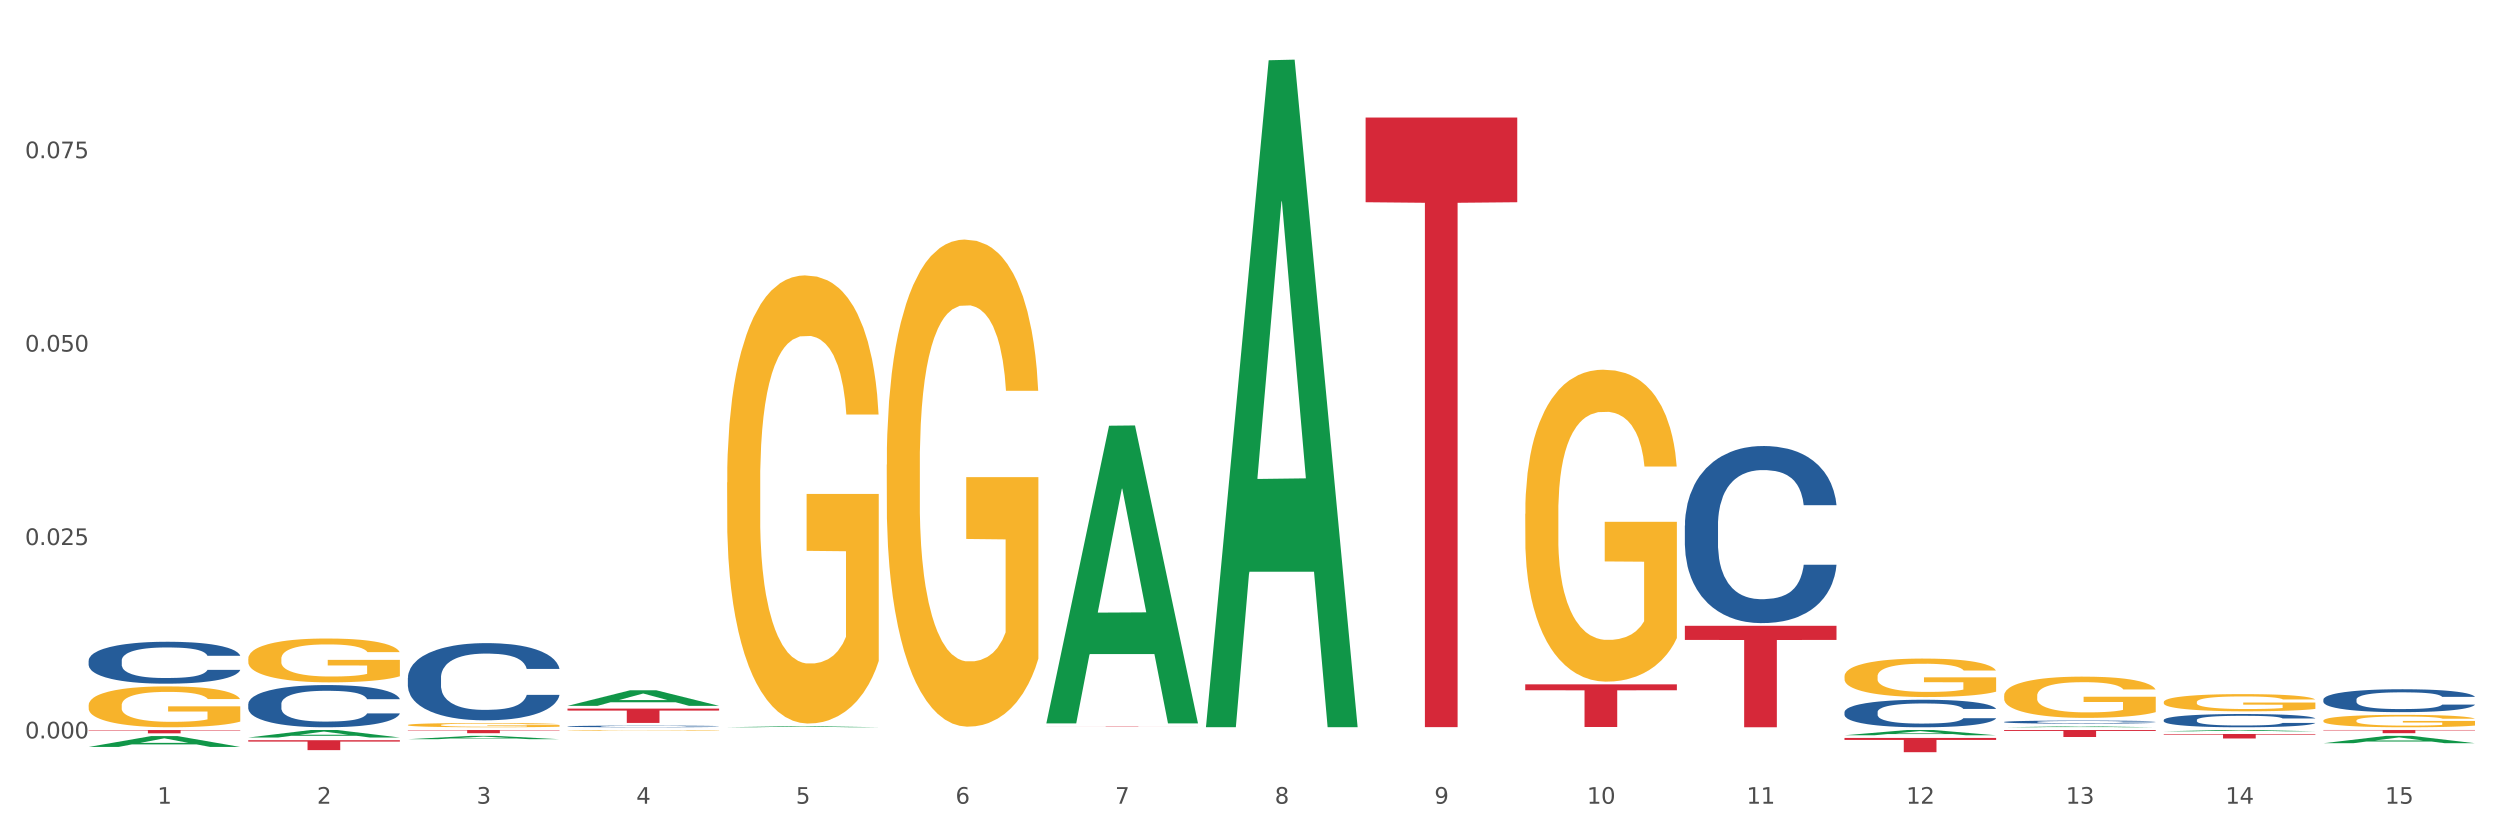<?xml version="1.0" encoding="utf-8" standalone="no"?>
<!DOCTYPE svg PUBLIC "-//W3C//DTD SVG 1.1//EN"
  "http://www.w3.org/Graphics/SVG/1.1/DTD/svg11.dtd">
<svg xmlns:xlink="http://www.w3.org/1999/xlink" width="1080pt" height="360pt" viewBox="0 0 1080 360" xmlns="http://www.w3.org/2000/svg" version="1.1">
 <rect x="0" y="0" width="1080" height="360" fill="#333333" stroke="none"/>
 <defs>
  <style type="text/css">*{stroke-linejoin: round; stroke-linecap: butt}</style>
 </defs>
 <g id="figure_1">
  <g id="patch_1">
   <path d="M 0 360 
L 1080 360 
L 1080 0 
L 0 0 
z
" style="fill: #ffffff; stroke: #ffffff; stroke-linejoin: miter"/>
  </g>
  <g id="axes_1">
   <g id="matplotlib.axis_1">
    <g id="xtick_1">
     <g id="text_1">
      <!-- 1 -->
      <g style="fill: #4d4d4d" transform="translate(67.984 347.204) scale(0.096 -0.096)">
       <defs>
        <path id="DejaVuSans-31" d="M 794 531 
L 1825 531 
L 1825 4091 
L 703 3866 
L 703 4441 
L 1819 4666 
L 2450 4666 
L 2450 531 
L 3481 531 
L 3481 0 
L 794 0 
L 794 531 
z
" transform="scale(0.016)"/>
       </defs>
       <use xlink:href="#DejaVuSans-31"/>
      </g>
     </g>
    </g>
    <g id="xtick_2">
     <g id="text_2">
      <!-- 2 -->
      <g style="fill: #4d4d4d" transform="translate(136.942 347.204) scale(0.096 -0.096)">
       <defs>
        <path id="DejaVuSans-32" d="M 1228 531 
L 3431 531 
L 3431 0 
L 469 0 
L 469 531 
Q 828 903 1448 1529 
Q 2069 2156 2228 2338 
Q 2531 2678 2651 2914 
Q 2772 3150 2772 3378 
Q 2772 3750 2511 3984 
Q 2250 4219 1831 4219 
Q 1534 4219 1204 4116 
Q 875 4013 500 3803 
L 500 4441 
Q 881 4594 1212 4672 
Q 1544 4750 1819 4750 
Q 2544 4750 2975 4387 
Q 3406 4025 3406 3419 
Q 3406 3131 3298 2873 
Q 3191 2616 2906 2266 
Q 2828 2175 2409 1742 
Q 1991 1309 1228 531 
z
" transform="scale(0.016)"/>
       </defs>
       <use xlink:href="#DejaVuSans-32"/>
      </g>
     </g>
    </g>
    <g id="xtick_3">
     <g id="text_3">
      <!-- 3 -->
      <g style="fill: #4d4d4d" transform="translate(205.899 347.204) scale(0.096 -0.096)">
       <defs>
        <path id="DejaVuSans-33" d="M 2597 2516 
Q 3050 2419 3304 2112 
Q 3559 1806 3559 1356 
Q 3559 666 3084 287 
Q 2609 -91 1734 -91 
Q 1441 -91 1130 -33 
Q 819 25 488 141 
L 488 750 
Q 750 597 1062 519 
Q 1375 441 1716 441 
Q 2309 441 2620 675 
Q 2931 909 2931 1356 
Q 2931 1769 2642 2001 
Q 2353 2234 1838 2234 
L 1294 2234 
L 1294 2753 
L 1863 2753 
Q 2328 2753 2575 2939 
Q 2822 3125 2822 3475 
Q 2822 3834 2567 4026 
Q 2313 4219 1838 4219 
Q 1578 4219 1281 4162 
Q 984 4106 628 3988 
L 628 4550 
Q 988 4650 1302 4700 
Q 1616 4750 1894 4750 
Q 2613 4750 3031 4423 
Q 3450 4097 3450 3541 
Q 3450 3153 3228 2886 
Q 3006 2619 2597 2516 
z
" transform="scale(0.016)"/>
       </defs>
       <use xlink:href="#DejaVuSans-33"/>
      </g>
     </g>
    </g>
    <g id="xtick_4">
     <g id="text_4">
      <!-- 4 -->
      <g style="fill: #4d4d4d" transform="translate(274.857 347.204) scale(0.096 -0.096)">
       <defs>
        <path id="DejaVuSans-34" d="M 2419 4116 
L 825 1625 
L 2419 1625 
L 2419 4116 
z
M 2253 4666 
L 3047 4666 
L 3047 1625 
L 3713 1625 
L 3713 1100 
L 3047 1100 
L 3047 0 
L 2419 0 
L 2419 1100 
L 313 1100 
L 313 1709 
L 2253 4666 
z
" transform="scale(0.016)"/>
       </defs>
       <use xlink:href="#DejaVuSans-34"/>
      </g>
     </g>
    </g>
    <g id="xtick_5">
     <g id="text_5">
      <!-- 5 -->
      <g style="fill: #4d4d4d" transform="translate(343.815 347.204) scale(0.096 -0.096)">
       <defs>
        <path id="DejaVuSans-35" d="M 691 4666 
L 3169 4666 
L 3169 4134 
L 1269 4134 
L 1269 2991 
Q 1406 3038 1543 3061 
Q 1681 3084 1819 3084 
Q 2600 3084 3056 2656 
Q 3513 2228 3513 1497 
Q 3513 744 3044 326 
Q 2575 -91 1722 -91 
Q 1428 -91 1123 -41 
Q 819 9 494 109 
L 494 744 
Q 775 591 1075 516 
Q 1375 441 1709 441 
Q 2250 441 2565 725 
Q 2881 1009 2881 1497 
Q 2881 1984 2565 2268 
Q 2250 2553 1709 2553 
Q 1456 2553 1204 2497 
Q 953 2441 691 2322 
L 691 4666 
z
" transform="scale(0.016)"/>
       </defs>
       <use xlink:href="#DejaVuSans-35"/>
      </g>
     </g>
    </g>
    <g id="xtick_6">
     <g id="text_6">
      <!-- 6 -->
      <g style="fill: #4d4d4d" transform="translate(412.772 347.204) scale(0.096 -0.096)">
       <defs>
        <path id="DejaVuSans-36" d="M 2113 2584 
Q 1688 2584 1439 2293 
Q 1191 2003 1191 1497 
Q 1191 994 1439 701 
Q 1688 409 2113 409 
Q 2538 409 2786 701 
Q 3034 994 3034 1497 
Q 3034 2003 2786 2293 
Q 2538 2584 2113 2584 
z
M 3366 4563 
L 3366 3988 
Q 3128 4100 2886 4159 
Q 2644 4219 2406 4219 
Q 1781 4219 1451 3797 
Q 1122 3375 1075 2522 
Q 1259 2794 1537 2939 
Q 1816 3084 2150 3084 
Q 2853 3084 3261 2657 
Q 3669 2231 3669 1497 
Q 3669 778 3244 343 
Q 2819 -91 2113 -91 
Q 1303 -91 875 529 
Q 447 1150 447 2328 
Q 447 3434 972 4092 
Q 1497 4750 2381 4750 
Q 2619 4750 2861 4703 
Q 3103 4656 3366 4563 
z
" transform="scale(0.016)"/>
       </defs>
       <use xlink:href="#DejaVuSans-36"/>
      </g>
     </g>
    </g>
    <g id="xtick_7">
     <g id="text_7">
      <!-- 7 -->
      <g style="fill: #4d4d4d" transform="translate(481.73 347.204) scale(0.096 -0.096)">
       <defs>
        <path id="DejaVuSans-37" d="M 525 4666 
L 3525 4666 
L 3525 4397 
L 1831 0 
L 1172 0 
L 2766 4134 
L 525 4134 
L 525 4666 
z
" transform="scale(0.016)"/>
       </defs>
       <use xlink:href="#DejaVuSans-37"/>
      </g>
     </g>
    </g>
    <g id="xtick_8">
     <g id="text_8">
      <!-- 8 -->
      <g style="fill: #4d4d4d" transform="translate(550.688 347.204) scale(0.096 -0.096)">
       <defs>
        <path id="DejaVuSans-38" d="M 2034 2216 
Q 1584 2216 1326 1975 
Q 1069 1734 1069 1313 
Q 1069 891 1326 650 
Q 1584 409 2034 409 
Q 2484 409 2743 651 
Q 3003 894 3003 1313 
Q 3003 1734 2745 1975 
Q 2488 2216 2034 2216 
z
M 1403 2484 
Q 997 2584 770 2862 
Q 544 3141 544 3541 
Q 544 4100 942 4425 
Q 1341 4750 2034 4750 
Q 2731 4750 3128 4425 
Q 3525 4100 3525 3541 
Q 3525 3141 3298 2862 
Q 3072 2584 2669 2484 
Q 3125 2378 3379 2068 
Q 3634 1759 3634 1313 
Q 3634 634 3220 271 
Q 2806 -91 2034 -91 
Q 1263 -91 848 271 
Q 434 634 434 1313 
Q 434 1759 690 2068 
Q 947 2378 1403 2484 
z
M 1172 3481 
Q 1172 3119 1398 2916 
Q 1625 2713 2034 2713 
Q 2441 2713 2670 2916 
Q 2900 3119 2900 3481 
Q 2900 3844 2670 4047 
Q 2441 4250 2034 4250 
Q 1625 4250 1398 4047 
Q 1172 3844 1172 3481 
z
" transform="scale(0.016)"/>
       </defs>
       <use xlink:href="#DejaVuSans-38"/>
      </g>
     </g>
    </g>
    <g id="xtick_9">
     <g id="text_9">
      <!-- 9 -->
      <g style="fill: #4d4d4d" transform="translate(619.645 347.204) scale(0.096 -0.096)">
       <defs>
        <path id="DejaVuSans-39" d="M 703 97 
L 703 672 
Q 941 559 1184 500 
Q 1428 441 1663 441 
Q 2288 441 2617 861 
Q 2947 1281 2994 2138 
Q 2813 1869 2534 1725 
Q 2256 1581 1919 1581 
Q 1219 1581 811 2004 
Q 403 2428 403 3163 
Q 403 3881 828 4315 
Q 1253 4750 1959 4750 
Q 2769 4750 3195 4129 
Q 3622 3509 3622 2328 
Q 3622 1225 3098 567 
Q 2575 -91 1691 -91 
Q 1453 -91 1209 -44 
Q 966 3 703 97 
z
M 1959 2075 
Q 2384 2075 2632 2365 
Q 2881 2656 2881 3163 
Q 2881 3666 2632 3958 
Q 2384 4250 1959 4250 
Q 1534 4250 1286 3958 
Q 1038 3666 1038 3163 
Q 1038 2656 1286 2365 
Q 1534 2075 1959 2075 
z
" transform="scale(0.016)"/>
       </defs>
       <use xlink:href="#DejaVuSans-39"/>
      </g>
     </g>
    </g>
    <g id="xtick_10">
     <g id="text_10">
      <!-- 10 -->
      <g style="fill: #4d4d4d" transform="translate(685.549 347.204) scale(0.096 -0.096)">
       <defs>
        <path id="DejaVuSans-30" d="M 2034 4250 
Q 1547 4250 1301 3770 
Q 1056 3291 1056 2328 
Q 1056 1369 1301 889 
Q 1547 409 2034 409 
Q 2525 409 2770 889 
Q 3016 1369 3016 2328 
Q 3016 3291 2770 3770 
Q 2525 4250 2034 4250 
z
M 2034 4750 
Q 2819 4750 3233 4129 
Q 3647 3509 3647 2328 
Q 3647 1150 3233 529 
Q 2819 -91 2034 -91 
Q 1250 -91 836 529 
Q 422 1150 422 2328 
Q 422 3509 836 4129 
Q 1250 4750 2034 4750 
z
" transform="scale(0.016)"/>
       </defs>
       <use xlink:href="#DejaVuSans-31"/>
       <use xlink:href="#DejaVuSans-30" transform="translate(63.623 0)"/>
      </g>
     </g>
    </g>
    <g id="xtick_11">
     <g id="text_11">
      <!-- 11 -->
      <g style="fill: #4d4d4d" transform="translate(754.506 347.204) scale(0.096 -0.096)">
       <use xlink:href="#DejaVuSans-31"/>
       <use xlink:href="#DejaVuSans-31" transform="translate(63.623 0)"/>
      </g>
     </g>
    </g>
    <g id="xtick_12">
     <g id="text_12">
      <!-- 12 -->
      <g style="fill: #4d4d4d" transform="translate(823.464 347.204) scale(0.096 -0.096)">
       <use xlink:href="#DejaVuSans-31"/>
       <use xlink:href="#DejaVuSans-32" transform="translate(63.623 0)"/>
      </g>
     </g>
    </g>
    <g id="xtick_13">
     <g id="text_13">
      <!-- 13 -->
      <g style="fill: #4d4d4d" transform="translate(892.422 347.204) scale(0.096 -0.096)">
       <use xlink:href="#DejaVuSans-31"/>
       <use xlink:href="#DejaVuSans-33" transform="translate(63.623 0)"/>
      </g>
     </g>
    </g>
    <g id="xtick_14">
     <g id="text_14">
      <!-- 14 -->
      <g style="fill: #4d4d4d" transform="translate(961.379 347.204) scale(0.096 -0.096)">
       <use xlink:href="#DejaVuSans-31"/>
       <use xlink:href="#DejaVuSans-34" transform="translate(63.623 0)"/>
      </g>
     </g>
    </g>
    <g id="xtick_15">
     <g id="text_15">
      <!-- 15 -->
      <g style="fill: #4d4d4d" transform="translate(1030.337 347.204) scale(0.096 -0.096)">
       <use xlink:href="#DejaVuSans-31"/>
       <use xlink:href="#DejaVuSans-35" transform="translate(63.623 0)"/>
      </g>
     </g>
    </g>
    <g id="xtick_16"/>
    <g id="xtick_17"/>
    <g id="xtick_18"/>
    <g id="xtick_19"/>
    <g id="xtick_20"/>
    <g id="xtick_21"/>
    <g id="xtick_22"/>
    <g id="xtick_23"/>
    <g id="xtick_24"/>
    <g id="xtick_25"/>
    <g id="xtick_26"/>
    <g id="xtick_27"/>
    <g id="xtick_28"/>
    <g id="xtick_29"/>
   </g>
   <g id="matplotlib.axis_2">
    <g id="ytick_1">
     <g id="text_16">
      <!-- 0.000 -->
      <g style="fill: #4d4d4d" transform="translate(10.8 318.997) scale(0.096 -0.096)">
       <defs>
        <path id="DejaVuSans-2e" d="M 684 794 
L 1344 794 
L 1344 0 
L 684 0 
L 684 794 
z
" transform="scale(0.016)"/>
       </defs>
       <use xlink:href="#DejaVuSans-30"/>
       <use xlink:href="#DejaVuSans-2e" transform="translate(63.623 0)"/>
       <use xlink:href="#DejaVuSans-30" transform="translate(95.41 0)"/>
       <use xlink:href="#DejaVuSans-30" transform="translate(159.033 0)"/>
       <use xlink:href="#DejaVuSans-30" transform="translate(222.656 0)"/>
      </g>
     </g>
    </g>
    <g id="ytick_2">
     <g id="text_17">
      <!-- 0.025 -->
      <g style="fill: #4d4d4d" transform="translate(10.8 235.445) scale(0.096 -0.096)">
       <use xlink:href="#DejaVuSans-30"/>
       <use xlink:href="#DejaVuSans-2e" transform="translate(63.623 0)"/>
       <use xlink:href="#DejaVuSans-30" transform="translate(95.41 0)"/>
       <use xlink:href="#DejaVuSans-32" transform="translate(159.033 0)"/>
       <use xlink:href="#DejaVuSans-35" transform="translate(222.656 0)"/>
      </g>
     </g>
    </g>
    <g id="ytick_3">
     <g id="text_18">
      <!-- 0.050 -->
      <g style="fill: #4d4d4d" transform="translate(10.8 151.893) scale(0.096 -0.096)">
       <use xlink:href="#DejaVuSans-30"/>
       <use xlink:href="#DejaVuSans-2e" transform="translate(63.623 0)"/>
       <use xlink:href="#DejaVuSans-30" transform="translate(95.41 0)"/>
       <use xlink:href="#DejaVuSans-35" transform="translate(159.033 0)"/>
       <use xlink:href="#DejaVuSans-30" transform="translate(222.656 0)"/>
      </g>
     </g>
    </g>
    <g id="ytick_4">
     <g id="text_19">
      <!-- 0.075 -->
      <g style="fill: #4d4d4d" transform="translate(10.8 68.341) scale(0.096 -0.096)">
       <use xlink:href="#DejaVuSans-30"/>
       <use xlink:href="#DejaVuSans-2e" transform="translate(63.623 0)"/>
       <use xlink:href="#DejaVuSans-30" transform="translate(95.41 0)"/>
       <use xlink:href="#DejaVuSans-37" transform="translate(159.033 0)"/>
       <use xlink:href="#DejaVuSans-35" transform="translate(222.656 0)"/>
      </g>
     </g>
    </g>
    <g id="ytick_5"/>
    <g id="ytick_6"/>
    <g id="ytick_7"/>
    <g id="ytick_8"/>
   </g>
   <g id="PolyCollection_1">
    <path d="M 38.283 322.678 
L 38.351 322.673 
L 65.365 317.972 
L 76.576 317.968 
L 103.793 322.686 
L 90.826 322.686 
L 84.95 321.588 
L 57.058 321.588 
L 56.855 321.605 
L 51.182 322.686 
L 38.283 322.686 
L 38.283 322.678 
L 60.57 320.932 
L 81.438 320.927 
L 71.105 318.974 
L 70.97 318.965 
L 70.835 318.978 
L 60.502 320.927 
L 60.57 320.932 
L 38.283 322.678 
z
" clip-path="url(#p9a51c36683)" style="fill: #109648"/>
    <path d="M 107.241 318.607 
L 107.308 318.604 
L 134.323 315.353 
L 145.533 315.35 
L 172.75 318.613 
L 159.784 318.613 
L 153.908 317.853 
L 126.016 317.853 
L 125.813 317.865 
L 120.14 318.613 
L 107.241 318.613 
L 107.241 318.607 
L 129.527 317.4 
L 150.396 317.397 
L 140.063 316.045 
L 139.928 316.039 
L 139.793 316.048 
L 129.46 317.397 
L 129.527 317.4 
L 107.241 318.607 
z
" clip-path="url(#p9a51c36683)" style="fill: #109648"/>
    <path d="M 176.198 319.338 
L 176.266 319.337 
L 203.28 317.905 
L 214.491 317.904 
L 241.708 319.341 
L 228.741 319.341 
L 222.866 319.006 
L 194.973 319.006 
L 194.771 319.012 
L 189.098 319.341 
L 176.198 319.341 
L 176.198 319.338 
L 198.485 318.806 
L 219.354 318.805 
L 209.021 318.21 
L 208.886 318.207 
L 208.751 318.211 
L 198.418 318.805 
L 198.485 318.806 
L 176.198 319.338 
z
" clip-path="url(#p9a51c36683)" style="fill: #109648"/>
    <path d="M 245.156 304.931 
L 245.224 304.924 
L 272.238 298.188 
L 283.449 298.182 
L 310.666 304.943 
L 297.699 304.943 
L 291.823 303.369 
L 263.931 303.369 
L 263.728 303.394 
L 258.055 304.943 
L 245.156 304.943 
L 245.156 304.931 
L 267.443 302.429 
L 288.311 302.423 
L 277.978 299.623 
L 277.843 299.61 
L 277.708 299.63 
L 267.375 302.423 
L 267.443 302.429 
L 245.156 304.931 
z
" clip-path="url(#p9a51c36683)" style="fill: #109648"/>
    <path d="M 314.114 314.169 
L 314.181 314.169 
L 341.196 313.732 
L 352.406 313.731 
L 379.623 314.17 
L 366.657 314.17 
L 360.781 314.068 
L 332.889 314.068 
L 332.686 314.069 
L 327.013 314.17 
L 314.114 314.17 
L 314.114 314.169 
L 336.4 314.007 
L 357.269 314.006 
L 346.936 313.825 
L 346.801 313.824 
L 346.666 313.825 
L 336.333 314.006 
L 336.4 314.007 
L 314.114 314.169 
z
" clip-path="url(#p9a51c36683)" style="fill: #109648"/>
    <path d="M 452.029 312.277 
L 452.096 312.156 
L 479.111 183.912 
L 490.322 183.791 
L 517.539 312.519 
L 504.572 312.519 
L 498.696 282.543 
L 470.804 282.543 
L 470.601 283.026 
L 464.928 312.519 
L 452.029 312.519 
L 452.029 312.277 
L 474.316 264.654 
L 495.184 264.533 
L 484.851 211.229 
L 484.716 210.987 
L 484.581 211.349 
L 474.248 264.533 
L 474.316 264.654 
L 452.029 312.277 
z
" clip-path="url(#p9a51c36683)" style="fill: #109648"/>
    <path d="M 520.987 313.605 
L 521.054 313.334 
L 548.068 26.03 
L 559.279 25.759 
L 586.496 314.146 
L 573.53 314.146 
L 567.654 246.992 
L 539.762 246.992 
L 539.559 248.075 
L 533.886 314.146 
L 520.987 314.146 
L 520.987 313.605 
L 543.273 206.915 
L 564.142 206.644 
L 553.809 87.228 
L 553.674 86.686 
L 553.539 87.499 
L 543.206 206.644 
L 543.273 206.915 
L 520.987 313.605 
z
" clip-path="url(#p9a51c36683)" style="fill: #109648"/>
    <path d="M 796.817 317.638 
L 796.885 317.636 
L 823.899 315.352 
L 835.11 315.35 
L 862.327 317.642 
L 849.36 317.642 
L 843.485 317.108 
L 815.592 317.108 
L 815.39 317.117 
L 809.717 317.642 
L 796.817 317.642 
L 796.817 317.638 
L 819.104 316.79 
L 839.973 316.788 
L 829.64 315.838 
L 829.505 315.834 
L 829.37 315.84 
L 819.037 316.788 
L 819.104 316.79 
L 796.817 317.638 
z
" clip-path="url(#p9a51c36683)" style="fill: #109648"/>
    <path d="M 865.775 314.191 
L 865.842 314.19 
L 892.857 313.775 
L 904.068 313.775 
L 931.285 314.191 
L 918.318 314.191 
L 912.442 314.094 
L 884.55 314.094 
L 884.347 314.096 
L 878.674 314.191 
L 865.775 314.191 
L 865.775 314.191 
L 888.062 314.036 
L 908.93 314.036 
L 898.597 313.863 
L 898.462 313.863 
L 898.327 313.864 
L 887.994 314.036 
L 888.062 314.036 
L 865.775 314.191 
z
" clip-path="url(#p9a51c36683)" style="fill: #109648"/>
    <path d="M 934.733 317.087 
L 1000.242 317.087 
L 1000.242 317.356 
L 974.473 317.357 
L 974.473 319.022 
L 960.347 319.022 
L 960.347 317.357 
L 934.733 317.356 
L 934.733 317.088 
L 934.733 317.087 
z
" clip-path="url(#p9a51c36683)" style="fill: #d62839"/>
    <path d="M 865.775 315.35 
L 931.285 315.35 
L 931.285 315.773 
L 905.515 315.775 
L 905.515 318.392 
L 891.389 318.392 
L 891.389 315.775 
L 865.775 315.773 
L 865.775 315.353 
L 865.775 315.35 
z
" clip-path="url(#p9a51c36683)" style="fill: #d62839"/>
    <path d="M 796.817 318.8 
L 862.327 318.8 
L 862.327 319.655 
L 836.558 319.661 
L 836.558 324.95 
L 822.431 324.95 
L 822.431 319.661 
L 796.817 319.655 
L 796.817 318.806 
L 796.817 318.8 
z
" clip-path="url(#p9a51c36683)" style="fill: #d62839"/>
    <path d="M 1003.69 315.35 
L 1069.2 315.35 
L 1069.2 315.542 
L 1043.431 315.543 
L 1043.431 316.735 
L 1029.304 316.735 
L 1029.304 315.543 
L 1003.69 315.542 
L 1003.69 315.351 
L 1003.69 315.35 
z
" clip-path="url(#p9a51c36683)" style="fill: #d62839"/>
    <path d="M 38.283 304.683 
L 38.36 304.667 
L 38.36 304.086 
L 38.515 303.586 
L 39.288 302.375 
L 40.449 301.374 
L 41.299 300.841 
L 42.15 300.405 
L 43.156 299.97 
L 44.393 299.518 
L 46.636 298.856 
L 48.028 298.517 
L 49.73 298.162 
L 52.824 297.645 
L 55.066 297.354 
L 57.387 297.112 
L 61.177 296.822 
L 63.652 296.693 
L 66.281 296.596 
L 69.452 296.531 
L 71.85 296.515 
L 77.109 296.563 
L 81.595 296.709 
L 83.761 296.822 
L 86.545 297.015 
L 88.015 297.145 
L 90.412 297.403 
L 92.887 297.742 
L 94.589 298.032 
L 97.141 298.581 
L 99.075 299.13 
L 100.854 299.808 
L 101.782 300.276 
L 102.478 300.712 
L 103.097 301.213 
L 103.715 302.004 
L 89.794 302.004 
L 89.252 301.439 
L 88.401 300.906 
L 87.164 300.389 
L 86.081 300.066 
L 84.225 299.663 
L 82.523 299.405 
L 80.744 299.211 
L 78.579 299.049 
L 76.877 298.969 
L 74.48 298.904 
L 69.762 298.92 
L 66.591 299.049 
L 64.425 299.211 
L 63.033 299.356 
L 61.795 299.518 
L 60.403 299.744 
L 58.779 300.083 
L 57.619 300.389 
L 56.459 300.777 
L 55.531 301.164 
L 54.68 301.616 
L 53.984 302.1 
L 53.442 302.601 
L 52.978 303.214 
L 52.592 304.231 
L 52.592 306.443 
L 52.746 306.943 
L 53.133 307.605 
L 53.597 308.105 
L 54.37 308.703 
L 55.066 309.106 
L 56.381 309.687 
L 57.851 310.172 
L 59.011 310.478 
L 60.171 310.737 
L 62.182 311.092 
L 64.425 311.382 
L 66.359 311.56 
L 68.988 311.721 
L 70.767 311.786 
L 72.314 311.818 
L 76.104 311.818 
L 78.811 311.77 
L 81.827 311.657 
L 84.148 311.512 
L 86.081 311.334 
L 88.247 311.043 
L 89.639 310.769 
L 89.639 307.395 
L 72.623 307.379 
L 72.623 305.135 
L 103.793 305.135 
L 103.793 311.721 
L 102.478 312.06 
L 101.008 312.367 
L 99.462 312.642 
L 97.141 312.981 
L 94.357 313.303 
L 91.882 313.529 
L 89.252 313.723 
L 86.159 313.901 
L 82.137 314.062 
L 79.662 314.127 
L 76.568 314.175 
L 72.933 314.191 
L 69.762 314.159 
L 66.668 314.078 
L 63.42 313.933 
L 60.248 313.723 
L 57.851 313.513 
L 55.453 313.255 
L 52.901 312.916 
L 50.89 312.593 
L 49.343 312.303 
L 47.642 311.931 
L 45.785 311.447 
L 44.393 311.011 
L 43.156 310.559 
L 41.841 309.978 
L 40.913 309.478 
L 39.985 308.848 
L 39.443 308.38 
L 38.824 307.653 
L 38.36 306.637 
L 38.283 304.683 
z
" clip-path="url(#p9a51c36683)" style="fill: #f7b32b"/>
    <path d="M 107.241 284.592 
L 107.318 284.574 
L 107.318 283.951 
L 107.473 283.415 
L 108.246 282.116 
L 109.406 281.043 
L 110.257 280.472 
L 111.108 280.005 
L 112.113 279.537 
L 113.351 279.053 
L 115.594 278.343 
L 116.986 277.98 
L 118.687 277.599 
L 121.781 277.045 
L 124.024 276.734 
L 126.344 276.474 
L 130.134 276.162 
L 132.609 276.024 
L 135.239 275.92 
L 138.41 275.851 
L 140.808 275.833 
L 146.067 275.885 
L 150.553 276.041 
L 152.719 276.162 
L 155.503 276.37 
L 156.972 276.508 
L 159.37 276.785 
L 161.845 277.149 
L 163.547 277.46 
L 166.099 278.049 
L 168.032 278.637 
L 169.811 279.364 
L 170.74 279.866 
L 171.436 280.334 
L 172.054 280.87 
L 172.673 281.718 
L 158.751 281.718 
L 158.21 281.113 
L 157.359 280.541 
L 156.122 279.988 
L 155.039 279.641 
L 153.183 279.209 
L 151.481 278.932 
L 149.702 278.724 
L 147.537 278.551 
L 145.835 278.464 
L 143.437 278.395 
L 138.719 278.412 
L 135.548 278.551 
L 133.383 278.724 
L 131.991 278.88 
L 130.753 279.053 
L 129.361 279.295 
L 127.737 279.659 
L 126.576 279.988 
L 125.416 280.403 
L 124.488 280.818 
L 123.637 281.303 
L 122.941 281.822 
L 122.4 282.359 
L 121.936 283.017 
L 121.549 284.107 
L 121.549 286.478 
L 121.704 287.015 
L 122.091 287.724 
L 122.555 288.261 
L 123.328 288.901 
L 124.024 289.334 
L 125.339 289.957 
L 126.809 290.476 
L 127.969 290.805 
L 129.129 291.082 
L 131.14 291.463 
L 133.383 291.775 
L 135.316 291.965 
L 137.946 292.138 
L 139.725 292.207 
L 141.272 292.242 
L 145.062 292.242 
L 147.769 292.19 
L 150.785 292.069 
L 153.105 291.913 
L 155.039 291.723 
L 157.204 291.411 
L 158.597 291.117 
L 158.597 287.499 
L 141.581 287.482 
L 141.581 285.076 
L 172.75 285.076 
L 172.75 292.138 
L 171.436 292.502 
L 169.966 292.83 
L 168.419 293.125 
L 166.099 293.488 
L 163.315 293.834 
L 160.84 294.077 
L 158.21 294.284 
L 155.116 294.475 
L 151.094 294.648 
L 148.619 294.717 
L 145.526 294.769 
L 141.89 294.786 
L 138.719 294.752 
L 135.626 294.665 
L 132.377 294.509 
L 129.206 294.284 
L 126.809 294.059 
L 124.411 293.782 
L 121.859 293.419 
L 119.848 293.073 
L 118.301 292.761 
L 116.599 292.363 
L 114.743 291.844 
L 113.351 291.377 
L 112.113 290.892 
L 110.798 290.269 
L 109.87 289.732 
L 108.942 289.057 
L 108.401 288.555 
L 107.782 287.776 
L 107.318 286.686 
L 107.241 284.592 
z
" clip-path="url(#p9a51c36683)" style="fill: #f7b32b"/>
    <path d="M 38.283 315.35 
L 103.793 315.35 
L 103.793 315.553 
L 78.024 315.554 
L 78.024 316.809 
L 63.897 316.809 
L 63.897 315.554 
L 38.283 315.553 
L 38.283 315.351 
L 38.283 315.35 
z
" clip-path="url(#p9a51c36683)" style="fill: #d62839"/>
    <path d="M 245.156 306.102 
L 310.666 306.102 
L 310.666 306.964 
L 284.897 306.97 
L 284.897 312.309 
L 270.77 312.309 
L 270.77 306.97 
L 245.156 306.964 
L 245.156 306.107 
L 245.156 306.102 
z
" clip-path="url(#p9a51c36683)" style="fill: #d62839"/>
    <path d="M 176.198 315.35 
L 241.708 315.35 
L 241.708 315.544 
L 215.939 315.545 
L 215.939 316.745 
L 201.812 316.745 
L 201.812 315.545 
L 176.198 315.544 
L 176.198 315.351 
L 176.198 315.35 
z
" clip-path="url(#p9a51c36683)" style="fill: #d62839"/>
    <path d="M 589.944 50.766 
L 655.454 50.766 
L 655.454 87.362 
L 629.685 87.61 
L 629.685 314.109 
L 615.558 314.109 
L 615.558 87.61 
L 589.944 87.362 
L 589.944 51.014 
L 589.944 50.766 
z
" clip-path="url(#p9a51c36683)" style="fill: #d62839"/>
    <path d="M 452.029 313.677 
L 517.539 313.677 
L 517.539 313.697 
L 491.769 313.697 
L 491.769 313.819 
L 477.643 313.819 
L 477.643 313.697 
L 452.029 313.697 
L 452.029 313.677 
L 452.029 313.677 
z
" clip-path="url(#p9a51c36683)" style="fill: #d62839"/>
    <path d="M 658.902 295.635 
L 724.412 295.635 
L 724.412 298.198 
L 698.642 298.215 
L 698.642 314.077 
L 684.516 314.077 
L 684.516 298.215 
L 658.902 298.198 
L 658.902 295.652 
L 658.902 295.635 
z
" clip-path="url(#p9a51c36683)" style="fill: #d62839"/>
    <path d="M 727.86 270.349 
L 793.369 270.349 
L 793.369 276.441 
L 767.6 276.483 
L 767.6 314.191 
L 753.474 314.191 
L 753.474 276.483 
L 727.86 276.441 
L 727.86 270.39 
L 727.86 270.349 
z
" clip-path="url(#p9a51c36683)" style="fill: #d62839"/>
    <path d="M 107.241 319.771 
L 172.75 319.771 
L 172.75 320.369 
L 146.981 320.373 
L 146.981 324.069 
L 132.855 324.069 
L 132.855 320.373 
L 107.241 320.369 
L 107.241 319.776 
L 107.241 319.771 
z
" clip-path="url(#p9a51c36683)" style="fill: #d62839"/>
    <path d="M 245.156 315.497 
L 245.233 315.497 
L 245.233 315.487 
L 245.388 315.477 
L 246.161 315.456 
L 247.322 315.438 
L 248.172 315.428 
L 249.023 315.42 
L 250.029 315.412 
L 251.266 315.404 
L 253.509 315.392 
L 254.901 315.386 
L 256.603 315.379 
L 259.697 315.37 
L 261.939 315.365 
L 264.26 315.36 
L 268.05 315.355 
L 270.525 315.353 
L 273.154 315.351 
L 276.325 315.35 
L 278.723 315.35 
L 283.982 315.351 
L 288.468 315.353 
L 290.634 315.355 
L 293.418 315.359 
L 294.888 315.361 
L 297.285 315.366 
L 299.76 315.372 
L 301.462 315.377 
L 304.014 315.387 
L 305.948 315.397 
L 307.727 315.409 
L 308.655 315.418 
L 309.351 315.426 
L 309.97 315.435 
L 310.588 315.449 
L 296.667 315.449 
L 296.125 315.439 
L 295.274 315.429 
L 294.037 315.42 
L 292.954 315.414 
L 291.098 315.407 
L 289.396 315.402 
L 287.617 315.398 
L 285.452 315.396 
L 283.75 315.394 
L 281.353 315.393 
L 276.635 315.393 
L 273.464 315.396 
L 271.298 315.398 
L 269.906 315.401 
L 268.668 315.404 
L 267.276 315.408 
L 265.652 315.414 
L 264.492 315.42 
L 263.332 315.427 
L 262.404 315.434 
L 261.553 315.442 
L 260.857 315.451 
L 260.315 315.46 
L 259.851 315.471 
L 259.464 315.489 
L 259.464 315.529 
L 259.619 315.538 
L 260.006 315.55 
L 260.47 315.559 
L 261.243 315.57 
L 261.939 315.577 
L 263.254 315.588 
L 264.724 315.597 
L 265.884 315.602 
L 267.044 315.607 
L 269.055 315.613 
L 271.298 315.618 
L 273.232 315.622 
L 275.861 315.625 
L 277.64 315.626 
L 279.187 315.626 
L 282.977 315.626 
L 285.684 315.625 
L 288.7 315.623 
L 291.021 315.621 
L 292.954 315.618 
L 295.12 315.612 
L 296.512 315.607 
L 296.512 315.546 
L 279.496 315.546 
L 279.496 315.505 
L 310.666 315.505 
L 310.666 315.625 
L 309.351 315.631 
L 307.881 315.636 
L 306.335 315.641 
L 304.014 315.647 
L 301.23 315.653 
L 298.755 315.657 
L 296.125 315.661 
L 293.031 315.664 
L 289.01 315.667 
L 286.535 315.668 
L 283.441 315.669 
L 279.806 315.669 
L 276.635 315.669 
L 273.541 315.667 
L 270.293 315.665 
L 267.121 315.661 
L 264.724 315.657 
L 262.326 315.652 
L 259.774 315.646 
L 257.763 315.64 
L 256.216 315.635 
L 254.515 315.628 
L 252.658 315.62 
L 251.266 315.612 
L 250.029 315.604 
L 248.714 315.593 
L 247.786 315.584 
L 246.858 315.573 
L 246.316 315.564 
L 245.697 315.551 
L 245.233 315.533 
L 245.156 315.497 
z
" clip-path="url(#p9a51c36683)" style="fill: #f7b32b"/>
    <path d="M 314.114 208.432 
L 314.191 208.255 
L 314.191 201.89 
L 314.346 196.408 
L 315.119 183.148 
L 316.279 172.185 
L 317.13 166.351 
L 317.981 161.577 
L 318.986 156.803 
L 320.224 151.852 
L 322.467 144.603 
L 323.859 140.89 
L 325.56 137 
L 328.654 131.342 
L 330.897 128.16 
L 333.217 125.508 
L 337.007 122.325 
L 339.482 120.91 
L 342.112 119.85 
L 345.283 119.142 
L 347.681 118.966 
L 352.94 119.496 
L 357.426 121.087 
L 359.591 122.325 
L 362.376 124.447 
L 363.845 125.861 
L 366.243 128.69 
L 368.718 132.403 
L 370.42 135.586 
L 372.972 141.597 
L 374.905 147.609 
L 376.684 155.035 
L 377.612 160.162 
L 378.309 164.936 
L 378.927 170.417 
L 379.546 179.081 
L 365.624 179.081 
L 365.083 172.893 
L 364.232 167.058 
L 362.995 161.4 
L 361.912 157.864 
L 360.056 153.444 
L 358.354 150.615 
L 356.575 148.493 
L 354.409 146.725 
L 352.708 145.841 
L 350.31 145.133 
L 345.592 145.31 
L 342.421 146.725 
L 340.256 148.493 
L 338.863 150.084 
L 337.626 151.852 
L 336.234 154.328 
L 334.61 158.041 
L 333.449 161.4 
L 332.289 165.643 
L 331.361 169.887 
L 330.51 174.838 
L 329.814 180.142 
L 329.273 185.623 
L 328.809 192.342 
L 328.422 203.481 
L 328.422 227.704 
L 328.577 233.185 
L 328.964 240.434 
L 329.428 245.915 
L 330.201 252.457 
L 330.897 256.878 
L 332.212 263.243 
L 333.681 268.547 
L 334.842 271.906 
L 336.002 274.735 
L 338.013 278.625 
L 340.256 281.808 
L 342.189 283.753 
L 344.819 285.521 
L 346.598 286.228 
L 348.145 286.582 
L 351.935 286.582 
L 354.642 286.051 
L 357.658 284.814 
L 359.978 283.222 
L 361.912 281.277 
L 364.077 278.095 
L 365.47 275.089 
L 365.47 238.136 
L 348.454 237.959 
L 348.454 213.382 
L 379.623 213.382 
L 379.623 285.521 
L 378.309 289.234 
L 376.839 292.593 
L 375.292 295.599 
L 372.972 299.312 
L 370.188 302.848 
L 367.713 305.324 
L 365.083 307.445 
L 361.989 309.39 
L 357.967 311.158 
L 355.492 311.866 
L 352.399 312.396 
L 348.763 312.573 
L 345.592 312.219 
L 342.499 311.335 
L 339.25 309.744 
L 336.079 307.445 
L 333.681 305.147 
L 331.284 302.318 
L 328.732 298.605 
L 326.721 295.069 
L 325.174 291.886 
L 323.472 287.819 
L 321.616 282.515 
L 320.224 277.741 
L 318.986 272.79 
L 317.671 266.425 
L 316.743 260.944 
L 315.815 254.049 
L 315.274 248.921 
L 314.655 240.965 
L 314.191 229.826 
L 314.114 208.432 
z
" clip-path="url(#p9a51c36683)" style="fill: #f7b32b"/>
    <path d="M 383.071 200.731 
L 383.149 200.538 
L 383.149 193.62 
L 383.303 187.662 
L 384.077 173.248 
L 385.237 161.333 
L 386.088 154.991 
L 386.938 149.802 
L 387.944 144.613 
L 389.181 139.231 
L 391.424 131.352 
L 392.817 127.316 
L 394.518 123.088 
L 397.612 116.938 
L 399.855 113.478 
L 402.175 110.596 
L 405.965 107.136 
L 408.44 105.599 
L 411.07 104.446 
L 414.241 103.677 
L 416.638 103.485 
L 421.898 104.061 
L 426.384 105.791 
L 428.549 107.136 
L 431.334 109.443 
L 432.803 110.98 
L 435.201 114.055 
L 437.676 118.091 
L 439.377 121.55 
L 441.93 128.085 
L 443.863 134.619 
L 445.642 142.691 
L 446.57 148.264 
L 447.266 153.453 
L 447.885 159.411 
L 448.504 168.828 
L 434.582 168.828 
L 434.041 162.101 
L 433.19 155.759 
L 431.952 149.609 
L 430.869 145.766 
L 429.013 140.961 
L 427.312 137.886 
L 425.533 135.58 
L 423.367 133.658 
L 421.666 132.697 
L 419.268 131.928 
L 414.55 132.12 
L 411.379 133.658 
L 409.213 135.58 
L 407.821 137.309 
L 406.584 139.231 
L 405.191 141.922 
L 403.567 145.958 
L 402.407 149.609 
L 401.247 154.222 
L 400.319 158.834 
L 399.468 164.215 
L 398.772 169.981 
L 398.231 175.939 
L 397.767 183.242 
L 397.38 195.349 
L 397.38 221.679 
L 397.534 227.637 
L 397.921 235.516 
L 398.385 241.474 
L 399.159 248.585 
L 399.855 253.389 
L 401.17 260.308 
L 402.639 266.074 
L 403.799 269.725 
L 404.959 272.8 
L 406.97 277.028 
L 409.213 280.488 
L 411.147 282.602 
L 413.777 284.523 
L 415.555 285.292 
L 417.102 285.677 
L 420.892 285.677 
L 423.599 285.1 
L 426.616 283.755 
L 428.936 282.025 
L 430.869 279.911 
L 433.035 276.452 
L 434.427 273.185 
L 434.427 233.018 
L 417.412 232.826 
L 417.412 206.112 
L 448.581 206.112 
L 448.581 284.523 
L 447.266 288.559 
L 445.797 292.211 
L 444.25 295.478 
L 441.93 299.514 
L 439.145 303.358 
L 436.67 306.048 
L 434.041 308.354 
L 430.947 310.469 
L 426.925 312.39 
L 424.45 313.159 
L 421.356 313.736 
L 417.721 313.928 
L 414.55 313.543 
L 411.456 312.583 
L 408.208 310.853 
L 405.037 308.354 
L 402.639 305.856 
L 400.242 302.781 
L 397.689 298.745 
L 395.678 294.901 
L 394.131 291.442 
L 392.43 287.022 
L 390.574 281.256 
L 389.181 276.067 
L 387.944 270.686 
L 386.629 263.767 
L 385.701 257.81 
L 384.773 250.314 
L 384.231 244.741 
L 383.613 236.093 
L 383.149 223.985 
L 383.071 200.731 
z
" clip-path="url(#p9a51c36683)" style="fill: #f7b32b"/>
    <path d="M 934.733 315.927 
L 934.8 315.927 
L 961.814 315.35 
L 973.025 315.35 
L 1000.242 315.928 
L 987.275 315.928 
L 981.4 315.794 
L 953.508 315.794 
L 953.305 315.796 
L 947.632 315.928 
L 934.733 315.928 
L 934.733 315.927 
L 957.019 315.713 
L 977.888 315.713 
L 967.555 315.473 
L 967.42 315.472 
L 967.285 315.474 
L 956.952 315.713 
L 957.019 315.713 
L 934.733 315.927 
z
" clip-path="url(#p9a51c36683)" style="fill: #109648"/>
    <path d="M 1003.69 321.07 
L 1003.758 321.067 
L 1030.772 317.896 
L 1041.983 317.893 
L 1069.2 321.076 
L 1056.233 321.076 
L 1050.357 320.335 
L 1022.465 320.335 
L 1022.263 320.347 
L 1016.59 321.076 
L 1003.69 321.076 
L 1003.69 321.07 
L 1025.977 319.892 
L 1046.846 319.889 
L 1036.513 318.571 
L 1036.378 318.565 
L 1036.243 318.574 
L 1025.91 319.889 
L 1025.977 319.892 
L 1003.69 321.07 
z
" clip-path="url(#p9a51c36683)" style="fill: #109648"/>
    <path d="M 176.198 313.195 
L 176.276 313.193 
L 176.276 313.132 
L 176.43 313.08 
L 177.204 312.953 
L 178.364 312.848 
L 179.215 312.792 
L 180.065 312.746 
L 181.071 312.701 
L 182.308 312.653 
L 184.551 312.584 
L 185.944 312.548 
L 187.645 312.511 
L 190.739 312.457 
L 192.982 312.427 
L 195.302 312.401 
L 199.092 312.371 
L 201.567 312.357 
L 204.197 312.347 
L 207.368 312.34 
L 209.765 312.339 
L 215.025 312.344 
L 219.511 312.359 
L 221.676 312.371 
L 224.461 312.391 
L 225.93 312.405 
L 228.328 312.432 
L 230.803 312.467 
L 232.504 312.498 
L 235.057 312.555 
L 236.99 312.613 
L 238.769 312.684 
L 239.697 312.733 
L 240.393 312.779 
L 241.012 312.831 
L 241.631 312.914 
L 227.709 312.914 
L 227.168 312.855 
L 226.317 312.799 
L 225.079 312.745 
L 223.996 312.711 
L 222.14 312.669 
L 220.439 312.642 
L 218.66 312.621 
L 216.494 312.604 
L 214.793 312.596 
L 212.395 312.589 
L 207.677 312.591 
L 204.506 312.604 
L 202.34 312.621 
L 200.948 312.636 
L 199.711 312.653 
L 198.319 312.677 
L 196.694 312.713 
L 195.534 312.745 
L 194.374 312.785 
L 193.446 312.826 
L 192.595 312.873 
L 191.899 312.924 
L 191.358 312.977 
L 190.894 313.041 
L 190.507 313.147 
L 190.507 313.379 
L 190.662 313.432 
L 191.048 313.501 
L 191.512 313.553 
L 192.286 313.616 
L 192.982 313.658 
L 194.297 313.719 
L 195.766 313.77 
L 196.926 313.802 
L 198.086 313.829 
L 200.097 313.866 
L 202.34 313.897 
L 204.274 313.916 
L 206.904 313.932 
L 208.683 313.939 
L 210.229 313.943 
L 214.019 313.943 
L 216.726 313.938 
L 219.743 313.926 
L 222.063 313.91 
L 223.996 313.892 
L 226.162 313.861 
L 227.554 313.833 
L 227.554 313.479 
L 210.539 313.477 
L 210.539 313.242 
L 241.708 313.242 
L 241.708 313.932 
L 240.393 313.968 
L 238.924 314 
L 237.377 314.029 
L 235.057 314.064 
L 232.272 314.098 
L 229.797 314.122 
L 227.168 314.142 
L 224.074 314.161 
L 220.052 314.178 
L 217.577 314.185 
L 214.483 314.19 
L 210.848 314.191 
L 207.677 314.188 
L 204.583 314.179 
L 201.335 314.164 
L 198.164 314.142 
L 195.766 314.12 
L 193.369 314.093 
L 190.816 314.058 
L 188.805 314.024 
L 187.258 313.993 
L 185.557 313.954 
L 183.701 313.904 
L 182.308 313.858 
L 181.071 313.811 
L 179.756 313.75 
L 178.828 313.697 
L 177.9 313.631 
L 177.358 313.582 
L 176.74 313.506 
L 176.276 313.4 
L 176.198 313.195 
z
" clip-path="url(#p9a51c36683)" style="fill: #f7b32b"/>
    <path d="M 865.775 300.54 
L 865.852 300.524 
L 865.852 299.938 
L 866.007 299.433 
L 866.78 298.212 
L 867.941 297.203 
L 868.791 296.665 
L 869.642 296.226 
L 870.648 295.786 
L 871.885 295.33 
L 874.128 294.663 
L 875.52 294.321 
L 877.222 293.963 
L 880.315 293.442 
L 882.558 293.149 
L 884.879 292.904 
L 888.669 292.611 
L 891.144 292.481 
L 893.773 292.383 
L 896.944 292.318 
L 899.342 292.302 
L 904.601 292.351 
L 909.087 292.497 
L 911.253 292.611 
L 914.037 292.807 
L 915.507 292.937 
L 917.904 293.198 
L 920.379 293.539 
L 922.081 293.832 
L 924.633 294.386 
L 926.567 294.94 
L 928.346 295.623 
L 929.274 296.096 
L 929.97 296.535 
L 930.589 297.04 
L 931.207 297.838 
L 917.286 297.838 
L 916.744 297.268 
L 915.893 296.731 
L 914.656 296.21 
L 913.573 295.884 
L 911.717 295.477 
L 910.015 295.216 
L 908.236 295.021 
L 906.071 294.858 
L 904.369 294.777 
L 901.972 294.712 
L 897.254 294.728 
L 894.083 294.858 
L 891.917 295.021 
L 890.525 295.168 
L 889.287 295.33 
L 887.895 295.558 
L 886.271 295.9 
L 885.111 296.21 
L 883.951 296.6 
L 883.022 296.991 
L 882.172 297.447 
L 881.476 297.935 
L 880.934 298.44 
L 880.47 299.059 
L 880.083 300.085 
L 880.083 302.315 
L 880.238 302.82 
L 880.625 303.487 
L 881.089 303.992 
L 881.862 304.594 
L 882.558 305.001 
L 883.873 305.588 
L 885.343 306.076 
L 886.503 306.385 
L 887.663 306.646 
L 889.674 307.004 
L 891.917 307.297 
L 893.851 307.476 
L 896.48 307.639 
L 898.259 307.704 
L 899.806 307.737 
L 903.596 307.737 
L 906.303 307.688 
L 909.319 307.574 
L 911.639 307.427 
L 913.573 307.248 
L 915.739 306.955 
L 917.131 306.678 
L 917.131 303.276 
L 900.115 303.259 
L 900.115 300.996 
L 931.285 300.996 
L 931.285 307.639 
L 929.97 307.981 
L 928.5 308.29 
L 926.953 308.567 
L 924.633 308.909 
L 921.849 309.235 
L 919.374 309.463 
L 916.744 309.658 
L 913.65 309.837 
L 909.629 310 
L 907.154 310.065 
L 904.06 310.114 
L 900.425 310.13 
L 897.254 310.098 
L 894.16 310.016 
L 890.911 309.87 
L 887.74 309.658 
L 885.343 309.446 
L 882.945 309.186 
L 880.393 308.844 
L 878.382 308.518 
L 876.835 308.225 
L 875.133 307.851 
L 873.277 307.362 
L 871.885 306.923 
L 870.648 306.467 
L 869.333 305.881 
L 868.405 305.376 
L 867.476 304.741 
L 866.935 304.269 
L 866.316 303.536 
L 865.852 302.51 
L 865.775 300.54 
z
" clip-path="url(#p9a51c36683)" style="fill: #f7b32b"/>
    <path d="M 796.817 292.181 
L 796.895 292.166 
L 796.895 291.62 
L 797.049 291.149 
L 797.823 290.01 
L 798.983 289.069 
L 799.834 288.567 
L 800.684 288.157 
L 801.69 287.747 
L 802.927 287.322 
L 805.17 286.7 
L 806.563 286.381 
L 808.264 286.047 
L 811.358 285.561 
L 813.601 285.287 
L 815.921 285.06 
L 819.711 284.786 
L 822.186 284.665 
L 824.816 284.574 
L 827.987 284.513 
L 830.384 284.498 
L 835.644 284.543 
L 840.129 284.68 
L 842.295 284.786 
L 845.079 284.969 
L 846.549 285.09 
L 848.947 285.333 
L 851.422 285.652 
L 853.123 285.925 
L 855.676 286.442 
L 857.609 286.958 
L 859.388 287.596 
L 860.316 288.036 
L 861.012 288.446 
L 861.631 288.917 
L 862.25 289.661 
L 848.328 289.661 
L 847.786 289.129 
L 846.936 288.628 
L 845.698 288.142 
L 844.615 287.839 
L 842.759 287.459 
L 841.058 287.216 
L 839.279 287.034 
L 837.113 286.882 
L 835.412 286.806 
L 833.014 286.745 
L 828.296 286.76 
L 825.125 286.882 
L 822.959 287.034 
L 821.567 287.17 
L 820.33 287.322 
L 818.937 287.535 
L 817.313 287.854 
L 816.153 288.142 
L 814.993 288.507 
L 814.065 288.871 
L 813.214 289.296 
L 812.518 289.752 
L 811.977 290.223 
L 811.512 290.8 
L 811.126 291.756 
L 811.126 293.837 
L 811.28 294.307 
L 811.667 294.93 
L 812.131 295.401 
L 812.905 295.962 
L 813.601 296.342 
L 814.916 296.889 
L 816.385 297.344 
L 817.545 297.633 
L 818.705 297.876 
L 820.716 298.21 
L 822.959 298.483 
L 824.893 298.65 
L 827.523 298.802 
L 829.301 298.863 
L 830.848 298.893 
L 834.638 298.893 
L 837.345 298.848 
L 840.362 298.741 
L 842.682 298.605 
L 844.615 298.438 
L 846.781 298.164 
L 848.173 297.906 
L 848.173 294.733 
L 831.158 294.717 
L 831.158 292.607 
L 862.327 292.607 
L 862.327 298.802 
L 861.012 299.121 
L 859.543 299.409 
L 857.996 299.668 
L 855.676 299.987 
L 852.891 300.29 
L 850.416 300.503 
L 847.786 300.685 
L 844.693 300.852 
L 840.671 301.004 
L 838.196 301.065 
L 835.102 301.11 
L 831.467 301.125 
L 828.296 301.095 
L 825.202 301.019 
L 821.954 300.882 
L 818.783 300.685 
L 816.385 300.488 
L 813.987 300.245 
L 811.435 299.926 
L 809.424 299.622 
L 807.877 299.349 
L 806.176 298.999 
L 804.32 298.544 
L 802.927 298.134 
L 801.69 297.709 
L 800.375 297.162 
L 799.447 296.691 
L 798.519 296.099 
L 797.977 295.659 
L 797.359 294.975 
L 796.895 294.019 
L 796.817 292.181 
z
" clip-path="url(#p9a51c36683)" style="fill: #f7b32b"/>
    <path d="M 658.902 221.984 
L 658.979 221.861 
L 658.979 217.43 
L 659.134 213.614 
L 659.907 204.383 
L 661.068 196.753 
L 661.918 192.691 
L 662.769 189.368 
L 663.775 186.045 
L 665.012 182.599 
L 667.255 177.552 
L 668.647 174.968 
L 670.349 172.26 
L 673.442 168.322 
L 675.685 166.106 
L 678.006 164.26 
L 681.796 162.045 
L 684.271 161.06 
L 686.9 160.322 
L 690.071 159.829 
L 692.469 159.706 
L 697.728 160.075 
L 702.214 161.183 
L 704.38 162.045 
L 707.164 163.522 
L 708.634 164.506 
L 711.031 166.475 
L 713.506 169.06 
L 715.208 171.275 
L 717.76 175.46 
L 719.694 179.645 
L 721.473 184.814 
L 722.401 188.383 
L 723.097 191.706 
L 723.716 195.522 
L 724.334 201.553 
L 710.413 201.553 
L 709.871 197.245 
L 709.02 193.183 
L 707.783 189.245 
L 706.7 186.783 
L 704.844 183.706 
L 703.142 181.737 
L 701.363 180.26 
L 699.198 179.029 
L 697.496 178.414 
L 695.099 177.922 
L 690.381 178.045 
L 687.21 179.029 
L 685.044 180.26 
L 683.652 181.368 
L 682.414 182.599 
L 681.022 184.322 
L 679.398 186.906 
L 678.238 189.245 
L 677.078 192.199 
L 676.149 195.153 
L 675.299 198.599 
L 674.603 202.291 
L 674.061 206.107 
L 673.597 210.784 
L 673.21 218.537 
L 673.21 235.399 
L 673.365 239.215 
L 673.752 244.261 
L 674.216 248.076 
L 674.989 252.63 
L 675.685 255.707 
L 677 260.138 
L 678.47 263.83 
L 679.63 266.169 
L 680.79 268.138 
L 682.801 270.846 
L 685.044 273.061 
L 686.978 274.415 
L 689.607 275.646 
L 691.386 276.138 
L 692.933 276.384 
L 696.723 276.384 
L 699.43 276.015 
L 702.446 275.153 
L 704.767 274.046 
L 706.7 272.692 
L 708.866 270.476 
L 710.258 268.384 
L 710.258 242.661 
L 693.242 242.538 
L 693.242 225.43 
L 724.412 225.43 
L 724.412 275.646 
L 723.097 278.23 
L 721.627 280.569 
L 720.08 282.661 
L 717.76 285.246 
L 714.976 287.707 
L 712.501 289.43 
L 709.871 290.907 
L 706.777 292.261 
L 702.756 293.492 
L 700.281 293.984 
L 697.187 294.353 
L 693.552 294.477 
L 690.381 294.23 
L 687.287 293.615 
L 684.039 292.507 
L 680.867 290.907 
L 678.47 289.307 
L 676.072 287.338 
L 673.52 284.753 
L 671.509 282.292 
L 669.962 280.076 
L 668.26 277.246 
L 666.404 273.553 
L 665.012 270.23 
L 663.775 266.784 
L 662.46 262.353 
L 661.532 258.538 
L 660.603 253.738 
L 660.062 250.168 
L 659.443 244.63 
L 658.979 236.876 
L 658.902 221.984 
z
" clip-path="url(#p9a51c36683)" style="fill: #f7b32b"/>
    <path d="M 1003.69 311.3 
L 1003.768 311.295 
L 1003.768 311.118 
L 1003.922 310.966 
L 1004.696 310.598 
L 1005.856 310.293 
L 1006.707 310.131 
L 1007.557 309.999 
L 1008.563 309.866 
L 1009.8 309.729 
L 1012.043 309.527 
L 1013.435 309.424 
L 1015.137 309.316 
L 1018.231 309.159 
L 1020.474 309.071 
L 1022.794 308.997 
L 1026.584 308.909 
L 1029.059 308.87 
L 1031.688 308.84 
L 1034.86 308.82 
L 1037.257 308.816 
L 1042.517 308.83 
L 1047.002 308.874 
L 1049.168 308.909 
L 1051.952 308.968 
L 1053.422 309.007 
L 1055.82 309.086 
L 1058.295 309.189 
L 1059.996 309.277 
L 1062.548 309.444 
L 1064.482 309.611 
L 1066.261 309.817 
L 1067.189 309.959 
L 1067.885 310.092 
L 1068.504 310.244 
L 1069.123 310.485 
L 1055.201 310.485 
L 1054.659 310.313 
L 1053.809 310.151 
L 1052.571 309.994 
L 1051.488 309.896 
L 1049.632 309.773 
L 1047.931 309.694 
L 1046.152 309.635 
L 1043.986 309.586 
L 1042.285 309.562 
L 1039.887 309.542 
L 1035.169 309.547 
L 1031.998 309.586 
L 1029.832 309.635 
L 1028.44 309.68 
L 1027.203 309.729 
L 1025.81 309.797 
L 1024.186 309.901 
L 1023.026 309.994 
L 1021.866 310.112 
L 1020.938 310.229 
L 1020.087 310.367 
L 1019.391 310.514 
L 1018.85 310.666 
L 1018.385 310.853 
L 1017.999 311.162 
L 1017.999 311.835 
L 1018.153 311.987 
L 1018.54 312.188 
L 1019.004 312.34 
L 1019.778 312.522 
L 1020.474 312.645 
L 1021.789 312.822 
L 1023.258 312.969 
L 1024.418 313.062 
L 1025.578 313.141 
L 1027.589 313.249 
L 1029.832 313.337 
L 1031.766 313.391 
L 1034.396 313.44 
L 1036.174 313.46 
L 1037.721 313.47 
L 1041.511 313.47 
L 1044.218 313.455 
L 1047.235 313.421 
L 1049.555 313.376 
L 1051.488 313.322 
L 1053.654 313.234 
L 1055.046 313.151 
L 1055.046 312.124 
L 1038.031 312.12 
L 1038.031 311.437 
L 1069.2 311.437 
L 1069.2 313.44 
L 1067.885 313.543 
L 1066.416 313.637 
L 1064.869 313.72 
L 1062.548 313.823 
L 1059.764 313.921 
L 1057.289 313.99 
L 1054.659 314.049 
L 1051.566 314.103 
L 1047.544 314.152 
L 1045.069 314.172 
L 1041.975 314.186 
L 1038.34 314.191 
L 1035.169 314.182 
L 1032.075 314.157 
L 1028.827 314.113 
L 1025.656 314.049 
L 1023.258 313.985 
L 1020.86 313.907 
L 1018.308 313.803 
L 1016.297 313.705 
L 1014.75 313.617 
L 1013.049 313.504 
L 1011.193 313.357 
L 1009.8 313.224 
L 1008.563 313.087 
L 1007.248 312.91 
L 1006.32 312.758 
L 1005.392 312.566 
L 1004.85 312.424 
L 1004.232 312.203 
L 1003.768 311.894 
L 1003.69 311.3 
z
" clip-path="url(#p9a51c36683)" style="fill: #f7b32b"/>
    <path d="M 107.241 304.143 
L 107.318 304.127 
L 107.318 303.66 
L 107.55 303.027 
L 108.402 301.86 
L 109.486 300.977 
L 111.345 299.944 
L 112.351 299.511 
L 113.668 299.027 
L 116.378 298.244 
L 119.475 297.578 
L 121.644 297.211 
L 123.27 296.978 
L 126.909 296.561 
L 129 296.378 
L 131.168 296.228 
L 133.026 296.128 
L 136.124 296.011 
L 138.602 295.961 
L 141.467 295.945 
L 143.867 295.961 
L 147.042 296.028 
L 151.688 296.228 
L 153.469 296.345 
L 155.87 296.545 
L 158.348 296.811 
L 160.361 297.078 
L 162.684 297.461 
L 165.084 297.961 
L 167.407 298.594 
L 169.034 299.177 
L 170.35 299.794 
L 171.511 300.544 
L 172.363 301.36 
L 172.75 302.044 
L 158.58 302.044 
L 158.193 301.427 
L 157.418 300.76 
L 156.644 300.311 
L 155.792 299.944 
L 154.476 299.527 
L 153.314 299.261 
L 151.378 298.944 
L 149.597 298.744 
L 148.126 298.628 
L 146.345 298.528 
L 142.551 298.428 
L 139.841 298.428 
L 138.137 298.461 
L 136.046 298.544 
L 134.265 298.661 
L 132.175 298.861 
L 130.549 299.077 
L 128.922 299.361 
L 127.993 299.561 
L 126.599 299.927 
L 125.67 300.227 
L 124.431 300.744 
L 123.734 301.11 
L 122.495 302.06 
L 121.953 302.76 
L 121.721 303.243 
L 121.566 303.777 
L 121.566 306.376 
L 122.031 307.543 
L 122.418 308.042 
L 123.037 308.609 
L 124.199 309.342 
L 125.902 310.059 
L 127.683 310.575 
L 129.155 310.892 
L 130.549 311.125 
L 131.942 311.309 
L 133.646 311.475 
L 135.04 311.575 
L 137.13 311.675 
L 139.608 311.725 
L 141.544 311.725 
L 145.493 311.642 
L 147.274 311.558 
L 148.978 311.442 
L 150.836 311.259 
L 152.308 311.059 
L 153.159 310.909 
L 154.553 310.592 
L 155.637 310.259 
L 156.567 309.875 
L 157.186 309.542 
L 157.883 309.042 
L 158.425 308.476 
L 158.58 308.176 
L 172.75 308.176 
L 172.441 308.776 
L 171.899 309.359 
L 170.815 310.142 
L 169.963 310.592 
L 168.646 311.142 
L 167.253 311.608 
L 165.317 312.125 
L 163.536 312.508 
L 161.677 312.842 
L 159.664 313.142 
L 156.025 313.558 
L 154.708 313.675 
L 151.92 313.875 
L 149.752 313.991 
L 146.577 314.108 
L 143.325 314.175 
L 139.918 314.191 
L 136.898 314.158 
L 133.568 314.058 
L 131.478 313.958 
L 129.155 313.808 
L 126.444 313.575 
L 123.889 313.291 
L 121.489 312.958 
L 119.243 312.575 
L 117.152 312.142 
L 114.442 311.425 
L 112.429 310.725 
L 110.958 310.075 
L 109.951 309.526 
L 108.944 308.826 
L 108.402 308.342 
L 107.55 307.176 
L 107.241 306.093 
L 107.241 304.143 
z
" clip-path="url(#p9a51c36683)" style="fill: #255c99"/>
    <path d="M 727.86 227.055 
L 727.937 226.985 
L 727.937 225.028 
L 728.169 222.373 
L 729.021 217.482 
L 730.105 213.778 
L 731.964 209.446 
L 732.97 207.629 
L 734.287 205.603 
L 736.997 202.319 
L 740.094 199.524 
L 742.262 197.986 
L 743.889 197.008 
L 747.528 195.261 
L 749.619 194.492 
L 751.787 193.864 
L 753.645 193.444 
L 756.743 192.955 
L 759.221 192.745 
L 762.086 192.676 
L 764.486 192.745 
L 767.661 193.025 
L 772.307 193.864 
L 774.088 194.353 
L 776.489 195.191 
L 778.967 196.309 
L 780.98 197.427 
L 783.303 199.034 
L 785.703 201.131 
L 788.026 203.786 
L 789.652 206.232 
L 790.969 208.817 
L 792.13 211.962 
L 792.982 215.385 
L 793.369 218.25 
L 779.199 218.25 
L 778.812 215.665 
L 778.037 212.87 
L 777.263 210.983 
L 776.411 209.446 
L 775.095 207.699 
L 773.933 206.581 
L 771.997 205.253 
L 770.216 204.415 
L 768.745 203.926 
L 766.964 203.506 
L 763.17 203.087 
L 760.46 203.087 
L 758.756 203.227 
L 756.665 203.576 
L 754.884 204.065 
L 752.794 204.904 
L 751.167 205.812 
L 749.541 207 
L 748.612 207.839 
L 747.218 209.376 
L 746.289 210.634 
L 745.05 212.8 
L 744.353 214.337 
L 743.114 218.32 
L 742.572 221.255 
L 742.34 223.282 
L 742.185 225.518 
L 742.185 236.418 
L 742.65 241.31 
L 743.037 243.406 
L 743.656 245.782 
L 744.818 248.856 
L 746.521 251.861 
L 748.302 254.027 
L 749.774 255.355 
L 751.167 256.333 
L 752.561 257.102 
L 754.265 257.8 
L 755.659 258.22 
L 757.749 258.639 
L 760.227 258.849 
L 762.163 258.849 
L 766.112 258.499 
L 767.893 258.15 
L 769.597 257.661 
L 771.455 256.892 
L 772.927 256.054 
L 773.778 255.425 
L 775.172 254.097 
L 776.256 252.7 
L 777.186 251.092 
L 777.805 249.695 
L 778.502 247.599 
L 779.044 245.223 
L 779.199 243.965 
L 793.369 243.965 
L 793.06 246.48 
L 792.518 248.926 
L 791.433 252.21 
L 790.582 254.097 
L 789.265 256.403 
L 787.871 258.36 
L 785.936 260.526 
L 784.155 262.133 
L 782.296 263.53 
L 780.283 264.788 
L 776.643 266.535 
L 775.327 267.024 
L 772.539 267.863 
L 770.371 268.352 
L 767.196 268.841 
L 763.944 269.12 
L 760.537 269.19 
L 757.517 269.051 
L 754.187 268.631 
L 752.097 268.212 
L 749.774 267.583 
L 747.063 266.605 
L 744.508 265.417 
L 742.108 264.019 
L 739.862 262.412 
L 737.771 260.596 
L 735.061 257.591 
L 733.048 254.656 
L 731.576 251.931 
L 730.57 249.625 
L 729.563 246.69 
L 729.021 244.664 
L 728.169 239.772 
L 727.86 235.23 
L 727.86 227.055 
z
" clip-path="url(#p9a51c36683)" style="fill: #255c99"/>
    <path d="M 934.733 311.029 
L 934.81 311.024 
L 934.81 310.877 
L 935.042 310.678 
L 935.894 310.311 
L 936.978 310.033 
L 938.837 309.708 
L 939.843 309.572 
L 941.16 309.42 
L 943.87 309.173 
L 946.967 308.963 
L 949.135 308.848 
L 950.762 308.775 
L 954.401 308.644 
L 956.492 308.586 
L 958.66 308.539 
L 960.518 308.507 
L 963.616 308.471 
L 966.094 308.455 
L 968.959 308.45 
L 971.359 308.455 
L 974.534 308.476 
L 979.18 308.539 
L 980.961 308.575 
L 983.362 308.638 
L 985.839 308.722 
L 987.853 308.806 
L 990.176 308.927 
L 992.576 309.084 
L 994.899 309.283 
L 996.525 309.467 
L 997.842 309.661 
L 999.003 309.897 
L 999.855 310.154 
L 1000.242 310.369 
L 986.072 310.369 
L 985.685 310.175 
L 984.91 309.965 
L 984.136 309.823 
L 983.284 309.708 
L 981.968 309.577 
L 980.806 309.493 
L 978.87 309.393 
L 977.089 309.33 
L 975.618 309.294 
L 973.837 309.262 
L 970.043 309.231 
L 967.333 309.231 
L 965.629 309.241 
L 963.538 309.268 
L 961.757 309.304 
L 959.667 309.367 
L 958.04 309.435 
L 956.414 309.524 
L 955.485 309.587 
L 954.091 309.703 
L 953.162 309.797 
L 951.923 309.96 
L 951.226 310.075 
L 949.987 310.374 
L 949.445 310.594 
L 949.213 310.746 
L 949.058 310.914 
L 949.058 311.732 
L 949.523 312.099 
L 949.91 312.256 
L 950.529 312.435 
L 951.691 312.665 
L 953.394 312.891 
L 955.175 313.053 
L 956.647 313.153 
L 958.04 313.226 
L 959.434 313.284 
L 961.138 313.337 
L 962.532 313.368 
L 964.622 313.4 
L 967.1 313.415 
L 969.036 313.415 
L 972.985 313.389 
L 974.766 313.363 
L 976.47 313.326 
L 978.328 313.268 
L 979.8 313.206 
L 980.651 313.158 
L 982.045 313.059 
L 983.129 312.954 
L 984.058 312.833 
L 984.678 312.728 
L 985.375 312.571 
L 985.917 312.393 
L 986.072 312.298 
L 1000.242 312.298 
L 999.933 312.487 
L 999.391 312.671 
L 998.306 312.917 
L 997.455 313.059 
L 996.138 313.232 
L 994.744 313.379 
L 992.809 313.541 
L 991.028 313.662 
L 989.169 313.767 
L 987.156 313.861 
L 983.516 313.992 
L 982.2 314.029 
L 979.412 314.092 
L 977.244 314.128 
L 974.069 314.165 
L 970.817 314.186 
L 967.41 314.191 
L 964.39 314.181 
L 961.06 314.149 
L 958.97 314.118 
L 956.647 314.071 
L 953.936 313.997 
L 951.381 313.908 
L 948.981 313.803 
L 946.735 313.683 
L 944.644 313.546 
L 941.934 313.321 
L 939.921 313.101 
L 938.449 312.896 
L 937.443 312.723 
L 936.436 312.503 
L 935.894 312.351 
L 935.042 311.984 
L 934.733 311.643 
L 934.733 311.029 
z
" clip-path="url(#p9a51c36683)" style="fill: #255c99"/>
    <path d="M 1003.69 302.2 
L 1003.768 302.19 
L 1003.768 301.937 
L 1004 301.593 
L 1004.852 300.96 
L 1005.936 300.48 
L 1007.794 299.919 
L 1008.801 299.683 
L 1010.117 299.421 
L 1012.828 298.996 
L 1015.925 298.634 
L 1018.093 298.434 
L 1019.719 298.308 
L 1023.359 298.081 
L 1025.449 297.982 
L 1027.618 297.9 
L 1029.476 297.846 
L 1032.573 297.783 
L 1035.051 297.756 
L 1037.916 297.747 
L 1040.317 297.756 
L 1043.492 297.792 
L 1048.138 297.9 
L 1049.919 297.964 
L 1052.319 298.072 
L 1054.797 298.217 
L 1056.81 298.362 
L 1059.133 298.57 
L 1061.534 298.842 
L 1063.857 299.186 
L 1065.483 299.502 
L 1066.8 299.837 
L 1067.961 300.245 
L 1068.813 300.688 
L 1069.2 301.059 
L 1055.029 301.059 
L 1054.642 300.724 
L 1053.868 300.362 
L 1053.094 300.118 
L 1052.242 299.919 
L 1050.925 299.692 
L 1049.764 299.548 
L 1047.828 299.376 
L 1046.047 299.267 
L 1044.576 299.204 
L 1042.795 299.149 
L 1039 299.095 
L 1036.29 299.095 
L 1034.587 299.113 
L 1032.496 299.158 
L 1030.715 299.222 
L 1028.624 299.33 
L 1026.998 299.448 
L 1025.372 299.602 
L 1024.443 299.711 
L 1023.049 299.91 
L 1022.12 300.073 
L 1020.881 300.353 
L 1020.184 300.552 
L 1018.945 301.068 
L 1018.403 301.448 
L 1018.171 301.711 
L 1018.016 302 
L 1018.016 303.412 
L 1018.48 304.046 
L 1018.867 304.317 
L 1019.487 304.625 
L 1020.648 305.023 
L 1022.352 305.413 
L 1024.133 305.693 
L 1025.604 305.865 
L 1026.998 305.992 
L 1028.392 306.091 
L 1030.095 306.182 
L 1031.489 306.236 
L 1033.58 306.291 
L 1036.058 306.318 
L 1037.994 306.318 
L 1041.943 306.272 
L 1043.724 306.227 
L 1045.428 306.164 
L 1047.286 306.064 
L 1048.757 305.956 
L 1049.609 305.874 
L 1051.003 305.702 
L 1052.087 305.521 
L 1053.016 305.313 
L 1053.636 305.132 
L 1054.333 304.86 
L 1054.875 304.553 
L 1055.029 304.39 
L 1069.2 304.39 
L 1068.89 304.716 
L 1068.348 305.032 
L 1067.264 305.458 
L 1066.412 305.702 
L 1065.096 306.001 
L 1063.702 306.254 
L 1061.766 306.535 
L 1059.985 306.743 
L 1058.127 306.924 
L 1056.114 307.087 
L 1052.474 307.313 
L 1051.158 307.377 
L 1048.37 307.485 
L 1046.202 307.549 
L 1043.027 307.612 
L 1039.775 307.648 
L 1036.368 307.657 
L 1033.348 307.639 
L 1030.018 307.585 
L 1027.927 307.53 
L 1025.604 307.449 
L 1022.894 307.322 
L 1020.339 307.168 
L 1017.938 306.987 
L 1015.693 306.779 
L 1013.602 306.544 
L 1010.892 306.155 
L 1008.878 305.775 
L 1007.407 305.422 
L 1006.4 305.123 
L 1005.394 304.743 
L 1004.852 304.48 
L 1004 303.847 
L 1003.69 303.258 
L 1003.69 302.2 
z
" clip-path="url(#p9a51c36683)" style="fill: #255c99"/>
    <path d="M 796.817 307.634 
L 796.895 307.623 
L 796.895 307.319 
L 797.127 306.905 
L 797.979 306.144 
L 799.063 305.568 
L 800.921 304.894 
L 801.928 304.611 
L 803.244 304.296 
L 805.955 303.784 
L 809.052 303.349 
L 811.22 303.11 
L 812.846 302.958 
L 816.486 302.686 
L 818.576 302.566 
L 820.745 302.469 
L 822.603 302.403 
L 825.7 302.327 
L 828.178 302.295 
L 831.043 302.284 
L 833.444 302.295 
L 836.619 302.338 
L 841.265 302.469 
L 843.046 302.545 
L 845.446 302.675 
L 847.924 302.849 
L 849.937 303.023 
L 852.261 303.273 
L 854.661 303.6 
L 856.984 304.013 
L 858.61 304.393 
L 859.927 304.796 
L 861.088 305.285 
L 861.94 305.818 
L 862.327 306.264 
L 848.156 306.264 
L 847.769 305.861 
L 846.995 305.426 
L 846.221 305.133 
L 845.369 304.894 
L 844.052 304.622 
L 842.891 304.448 
L 840.955 304.241 
L 839.174 304.111 
L 837.703 304.035 
L 835.922 303.969 
L 832.127 303.904 
L 829.417 303.904 
L 827.714 303.926 
L 825.623 303.98 
L 823.842 304.056 
L 821.751 304.187 
L 820.125 304.328 
L 818.499 304.513 
L 817.57 304.644 
L 816.176 304.883 
L 815.247 305.078 
L 814.008 305.416 
L 813.311 305.655 
L 812.072 306.275 
L 811.53 306.731 
L 811.298 307.047 
L 811.143 307.395 
L 811.143 309.091 
L 811.607 309.852 
L 811.994 310.179 
L 812.614 310.548 
L 813.775 311.027 
L 815.479 311.494 
L 817.26 311.832 
L 818.731 312.038 
L 820.125 312.19 
L 821.519 312.31 
L 823.222 312.419 
L 824.616 312.484 
L 826.707 312.549 
L 829.185 312.582 
L 831.121 312.582 
L 835.07 312.528 
L 836.851 312.473 
L 838.555 312.397 
L 840.413 312.277 
L 841.884 312.147 
L 842.736 312.049 
L 844.13 311.842 
L 845.214 311.625 
L 846.143 311.375 
L 846.763 311.157 
L 847.46 310.831 
L 848.002 310.461 
L 848.156 310.266 
L 862.327 310.266 
L 862.017 310.657 
L 861.475 311.038 
L 860.391 311.549 
L 859.539 311.842 
L 858.223 312.201 
L 856.829 312.506 
L 854.893 312.843 
L 853.112 313.093 
L 851.254 313.31 
L 849.241 313.506 
L 845.601 313.778 
L 844.285 313.854 
L 841.497 313.985 
L 839.329 314.061 
L 836.154 314.137 
L 832.902 314.18 
L 829.495 314.191 
L 826.475 314.17 
L 823.145 314.104 
L 821.054 314.039 
L 818.731 313.941 
L 816.021 313.789 
L 813.466 313.604 
L 811.065 313.387 
L 808.82 313.137 
L 806.729 312.854 
L 804.019 312.386 
L 802.005 311.929 
L 800.534 311.505 
L 799.527 311.146 
L 798.521 310.69 
L 797.979 310.374 
L 797.127 309.613 
L 796.817 308.906 
L 796.817 307.634 
z
" clip-path="url(#p9a51c36683)" style="fill: #255c99"/>
    <path d="M 865.775 311.885 
L 865.852 311.884 
L 865.852 311.85 
L 866.085 311.804 
L 866.936 311.719 
L 868.021 311.655 
L 869.879 311.579 
L 870.886 311.548 
L 872.202 311.513 
L 874.912 311.456 
L 878.01 311.407 
L 880.178 311.381 
L 881.804 311.364 
L 885.443 311.333 
L 887.534 311.32 
L 889.702 311.309 
L 891.561 311.302 
L 894.658 311.293 
L 897.136 311.29 
L 900.001 311.288 
L 902.402 311.29 
L 905.576 311.295 
L 910.222 311.309 
L 912.003 311.318 
L 914.404 311.332 
L 916.882 311.352 
L 918.895 311.371 
L 921.218 311.399 
L 923.619 311.435 
L 925.942 311.481 
L 927.568 311.524 
L 928.884 311.569 
L 930.046 311.623 
L 930.898 311.683 
L 931.285 311.732 
L 917.114 311.732 
L 916.727 311.687 
L 915.953 311.639 
L 915.178 311.606 
L 914.326 311.579 
L 913.01 311.549 
L 911.849 311.53 
L 909.913 311.507 
L 908.132 311.492 
L 906.66 311.484 
L 904.879 311.476 
L 901.085 311.469 
L 898.375 311.469 
L 896.671 311.472 
L 894.581 311.478 
L 892.8 311.486 
L 890.709 311.501 
L 889.083 311.516 
L 887.457 311.537 
L 886.527 311.552 
L 885.134 311.578 
L 884.204 311.6 
L 882.965 311.638 
L 882.269 311.664 
L 881.03 311.733 
L 880.488 311.784 
L 880.255 311.82 
L 880.1 311.858 
L 880.1 312.047 
L 880.565 312.132 
L 880.952 312.169 
L 881.572 312.21 
L 882.733 312.263 
L 884.437 312.315 
L 886.218 312.353 
L 887.689 312.376 
L 889.083 312.393 
L 890.477 312.406 
L 892.18 312.419 
L 893.574 312.426 
L 895.665 312.433 
L 898.143 312.437 
L 900.078 312.437 
L 904.028 312.431 
L 905.809 312.425 
L 907.512 312.416 
L 909.371 312.403 
L 910.842 312.388 
L 911.694 312.377 
L 913.088 312.354 
L 914.172 312.33 
L 915.101 312.302 
L 915.72 312.278 
L 916.417 312.241 
L 916.959 312.2 
L 917.114 312.178 
L 931.285 312.178 
L 930.975 312.222 
L 930.433 312.265 
L 929.349 312.322 
L 928.497 312.354 
L 927.181 312.394 
L 925.787 312.428 
L 923.851 312.466 
L 922.07 312.494 
L 920.212 312.518 
L 918.198 312.54 
L 914.559 312.57 
L 913.242 312.579 
L 910.455 312.593 
L 908.287 312.602 
L 905.112 312.61 
L 901.859 312.615 
L 898.452 312.616 
L 895.432 312.614 
L 892.103 312.606 
L 890.012 312.599 
L 887.689 312.588 
L 884.979 312.571 
L 882.423 312.551 
L 880.023 312.526 
L 877.777 312.499 
L 875.687 312.467 
L 872.976 312.415 
L 870.963 312.364 
L 869.492 312.317 
L 868.485 312.277 
L 867.478 312.226 
L 866.936 312.191 
L 866.085 312.106 
L 865.775 312.027 
L 865.775 311.885 
z
" clip-path="url(#p9a51c36683)" style="fill: #255c99"/>
    <path d="M 38.283 285.379 
L 38.36 285.362 
L 38.36 284.899 
L 38.593 284.27 
L 39.445 283.112 
L 40.529 282.235 
L 42.387 281.209 
L 43.394 280.778 
L 44.71 280.299 
L 47.42 279.521 
L 50.518 278.859 
L 52.686 278.495 
L 54.312 278.263 
L 57.951 277.85 
L 60.042 277.667 
L 62.21 277.519 
L 64.069 277.419 
L 67.166 277.303 
L 69.644 277.254 
L 72.509 277.237 
L 74.91 277.254 
L 78.084 277.32 
L 82.731 277.519 
L 84.512 277.634 
L 86.912 277.833 
L 89.39 278.098 
L 91.403 278.362 
L 93.726 278.743 
L 96.127 279.239 
L 98.45 279.868 
L 100.076 280.447 
L 101.392 281.06 
L 102.554 281.804 
L 103.406 282.615 
L 103.793 283.294 
L 89.622 283.294 
L 89.235 282.681 
L 88.461 282.019 
L 87.686 281.573 
L 86.835 281.209 
L 85.518 280.795 
L 84.357 280.53 
L 82.421 280.216 
L 80.64 280.017 
L 79.169 279.901 
L 77.388 279.802 
L 73.593 279.703 
L 70.883 279.703 
L 69.179 279.736 
L 67.089 279.819 
L 65.308 279.934 
L 63.217 280.133 
L 61.591 280.348 
L 59.965 280.629 
L 59.036 280.828 
L 57.642 281.192 
L 56.712 281.49 
L 55.474 282.003 
L 54.777 282.367 
L 53.538 283.31 
L 52.996 284.005 
L 52.763 284.485 
L 52.608 285.015 
L 52.608 287.596 
L 53.073 288.754 
L 53.46 289.251 
L 54.08 289.813 
L 55.241 290.541 
L 56.945 291.253 
L 58.726 291.766 
L 60.197 292.08 
L 61.591 292.312 
L 62.985 292.494 
L 64.688 292.659 
L 66.082 292.759 
L 68.173 292.858 
L 70.651 292.908 
L 72.587 292.908 
L 76.536 292.825 
L 78.317 292.742 
L 80.02 292.626 
L 81.879 292.444 
L 83.35 292.246 
L 84.202 292.097 
L 85.596 291.782 
L 86.68 291.451 
L 87.609 291.071 
L 88.228 290.74 
L 88.925 290.243 
L 89.467 289.681 
L 89.622 289.383 
L 103.793 289.383 
L 103.483 289.979 
L 102.941 290.558 
L 101.857 291.336 
L 101.005 291.782 
L 99.689 292.328 
L 98.295 292.792 
L 96.359 293.305 
L 94.578 293.685 
L 92.72 294.016 
L 90.706 294.314 
L 87.067 294.728 
L 85.75 294.844 
L 82.963 295.042 
L 80.795 295.158 
L 77.62 295.274 
L 74.368 295.34 
L 70.96 295.357 
L 67.94 295.324 
L 64.611 295.224 
L 62.52 295.125 
L 60.197 294.976 
L 57.487 294.744 
L 54.931 294.463 
L 52.531 294.132 
L 50.285 293.752 
L 48.195 293.321 
L 45.484 292.61 
L 43.471 291.915 
L 42 291.269 
L 40.993 290.723 
L 39.987 290.028 
L 39.445 289.548 
L 38.593 288.39 
L 38.283 287.315 
L 38.283 285.379 
z
" clip-path="url(#p9a51c36683)" style="fill: #255c99"/>
    <path d="M 934.733 303.293 
L 934.81 303.286 
L 934.81 303.042 
L 934.965 302.831 
L 935.738 302.322 
L 936.898 301.901 
L 937.749 301.677 
L 938.6 301.494 
L 939.605 301.31 
L 940.843 301.12 
L 943.086 300.842 
L 944.478 300.699 
L 946.179 300.55 
L 949.273 300.333 
L 951.516 300.211 
L 953.836 300.109 
L 957.626 299.987 
L 960.101 299.932 
L 962.731 299.892 
L 965.902 299.864 
L 968.3 299.858 
L 973.559 299.878 
L 978.045 299.939 
L 980.21 299.987 
L 982.995 300.068 
L 984.464 300.122 
L 986.862 300.231 
L 989.337 300.374 
L 991.038 300.496 
L 993.591 300.727 
L 995.524 300.957 
L 997.303 301.243 
L 998.231 301.439 
L 998.928 301.623 
L 999.546 301.833 
L 1000.165 302.166 
L 986.243 302.166 
L 985.702 301.928 
L 984.851 301.704 
L 983.614 301.487 
L 982.531 301.351 
L 980.674 301.181 
L 978.973 301.073 
L 977.194 300.991 
L 975.028 300.923 
L 973.327 300.89 
L 970.929 300.862 
L 966.211 300.869 
L 963.04 300.923 
L 960.875 300.991 
L 959.482 301.052 
L 958.245 301.12 
L 956.853 301.215 
L 955.229 301.358 
L 954.068 301.487 
L 952.908 301.65 
L 951.98 301.813 
L 951.129 302.003 
L 950.433 302.207 
L 949.892 302.417 
L 949.428 302.675 
L 949.041 303.103 
L 949.041 304.033 
L 949.196 304.243 
L 949.582 304.521 
L 950.047 304.732 
L 950.82 304.983 
L 951.516 305.153 
L 952.831 305.397 
L 954.3 305.601 
L 955.461 305.73 
L 956.621 305.838 
L 958.632 305.988 
L 960.875 306.11 
L 962.808 306.185 
L 965.438 306.253 
L 967.217 306.28 
L 968.764 306.293 
L 972.553 306.293 
L 975.26 306.273 
L 978.277 306.225 
L 980.597 306.164 
L 982.531 306.09 
L 984.696 305.967 
L 986.089 305.852 
L 986.089 304.433 
L 969.073 304.426 
L 969.073 303.483 
L 1000.242 303.483 
L 1000.242 306.253 
L 998.928 306.395 
L 997.458 306.524 
L 995.911 306.639 
L 993.591 306.782 
L 990.806 306.918 
L 988.331 307.013 
L 985.702 307.094 
L 982.608 307.169 
L 978.586 307.237 
L 976.111 307.264 
L 973.017 307.284 
L 969.382 307.291 
L 966.211 307.278 
L 963.118 307.244 
L 959.869 307.183 
L 956.698 307.094 
L 954.3 307.006 
L 951.903 306.897 
L 949.35 306.755 
L 947.34 306.619 
L 945.793 306.497 
L 944.091 306.341 
L 942.235 306.137 
L 940.843 305.954 
L 939.605 305.764 
L 938.29 305.519 
L 937.362 305.309 
L 936.434 305.044 
L 935.893 304.847 
L 935.274 304.542 
L 934.81 304.114 
L 934.733 303.293 
z
" clip-path="url(#p9a51c36683)" style="fill: #f7b32b"/>
    <path d="M 245.156 313.793 
L 245.233 313.792 
L 245.233 313.773 
L 245.466 313.748 
L 246.317 313.702 
L 247.402 313.667 
L 249.26 313.626 
L 250.267 313.609 
L 251.583 313.589 
L 254.293 313.558 
L 257.391 313.532 
L 259.559 313.517 
L 261.185 313.508 
L 264.824 313.492 
L 266.915 313.484 
L 269.083 313.478 
L 270.942 313.474 
L 274.039 313.47 
L 276.517 313.468 
L 279.382 313.467 
L 281.783 313.468 
L 284.957 313.47 
L 289.604 313.478 
L 291.385 313.483 
L 293.785 313.491 
L 296.263 313.502 
L 298.276 313.512 
L 300.599 313.527 
L 303 313.547 
L 305.323 313.572 
L 306.949 313.595 
L 308.265 313.62 
L 309.427 313.65 
L 310.279 313.682 
L 310.666 313.709 
L 296.495 313.709 
L 296.108 313.685 
L 295.334 313.658 
L 294.559 313.64 
L 293.708 313.626 
L 292.391 313.609 
L 291.23 313.599 
L 289.294 313.586 
L 287.513 313.578 
L 286.042 313.574 
L 284.261 313.57 
L 280.466 313.566 
L 277.756 313.566 
L 276.052 313.567 
L 273.962 313.57 
L 272.181 313.575 
L 270.09 313.583 
L 268.464 313.591 
L 266.838 313.603 
L 265.908 313.611 
L 264.515 313.625 
L 263.585 313.637 
L 262.346 313.658 
L 261.65 313.672 
L 260.411 313.71 
L 259.869 313.738 
L 259.636 313.757 
L 259.481 313.778 
L 259.481 313.881 
L 259.946 313.927 
L 260.333 313.947 
L 260.953 313.97 
L 262.114 313.999 
L 263.818 314.027 
L 265.599 314.048 
L 267.07 314.06 
L 268.464 314.07 
L 269.858 314.077 
L 271.561 314.084 
L 272.955 314.087 
L 275.046 314.091 
L 277.524 314.093 
L 279.46 314.093 
L 283.409 314.09 
L 285.19 314.087 
L 286.893 314.082 
L 288.752 314.075 
L 290.223 314.067 
L 291.075 314.061 
L 292.469 314.048 
L 293.553 314.035 
L 294.482 314.02 
L 295.101 314.007 
L 295.798 313.987 
L 296.34 313.964 
L 296.495 313.953 
L 310.666 313.953 
L 310.356 313.976 
L 309.814 314 
L 308.73 314.031 
L 307.878 314.048 
L 306.562 314.07 
L 305.168 314.089 
L 303.232 314.109 
L 301.451 314.125 
L 299.593 314.138 
L 297.579 314.15 
L 293.94 314.166 
L 292.623 314.171 
L 289.836 314.179 
L 287.668 314.183 
L 284.493 314.188 
L 281.241 314.191 
L 277.833 314.191 
L 274.813 314.19 
L 271.484 314.186 
L 269.393 314.182 
L 267.07 314.176 
L 264.36 314.167 
L 261.804 314.156 
L 259.404 314.142 
L 257.158 314.127 
L 255.068 314.11 
L 252.357 314.082 
L 250.344 314.054 
L 248.873 314.028 
L 247.866 314.006 
L 246.86 313.978 
L 246.317 313.959 
L 245.466 313.913 
L 245.156 313.87 
L 245.156 313.793 
z
" clip-path="url(#p9a51c36683)" style="fill: #255c99"/>
    <path d="M 176.198 292.81 
L 176.276 292.78 
L 176.276 291.927 
L 176.508 290.769 
L 177.36 288.637 
L 178.444 287.022 
L 180.302 285.133 
L 181.309 284.341 
L 182.625 283.458 
L 185.336 282.026 
L 188.433 280.808 
L 190.601 280.137 
L 192.227 279.711 
L 195.867 278.949 
L 197.957 278.614 
L 200.126 278.34 
L 201.984 278.157 
L 205.081 277.944 
L 207.559 277.853 
L 210.424 277.822 
L 212.825 277.853 
L 216 277.974 
L 220.646 278.34 
L 222.427 278.553 
L 224.827 278.919 
L 227.305 279.406 
L 229.319 279.894 
L 231.642 280.594 
L 234.042 281.508 
L 236.365 282.666 
L 237.991 283.732 
L 239.308 284.859 
L 240.469 286.23 
L 241.321 287.723 
L 241.708 288.972 
L 227.538 288.972 
L 227.15 287.845 
L 226.376 286.626 
L 225.602 285.804 
L 224.75 285.133 
L 223.433 284.372 
L 222.272 283.884 
L 220.336 283.306 
L 218.555 282.94 
L 217.084 282.727 
L 215.303 282.544 
L 211.509 282.361 
L 208.798 282.361 
L 207.095 282.422 
L 205.004 282.574 
L 203.223 282.788 
L 201.132 283.153 
L 199.506 283.549 
L 197.88 284.067 
L 196.951 284.433 
L 195.557 285.103 
L 194.628 285.651 
L 193.389 286.596 
L 192.692 287.266 
L 191.453 289.002 
L 190.911 290.282 
L 190.679 291.165 
L 190.524 292.14 
L 190.524 296.893 
L 190.988 299.025 
L 191.376 299.939 
L 191.995 300.975 
L 193.157 302.315 
L 194.86 303.625 
L 196.641 304.57 
L 198.112 305.148 
L 199.506 305.575 
L 200.9 305.91 
L 202.604 306.215 
L 203.997 306.397 
L 206.088 306.58 
L 208.566 306.672 
L 210.502 306.672 
L 214.451 306.519 
L 216.232 306.367 
L 217.936 306.154 
L 219.794 305.819 
L 221.265 305.453 
L 222.117 305.179 
L 223.511 304.6 
L 224.595 303.991 
L 225.524 303.29 
L 226.144 302.681 
L 226.841 301.767 
L 227.383 300.731 
L 227.538 300.183 
L 241.708 300.183 
L 241.398 301.279 
L 240.856 302.346 
L 239.772 303.778 
L 238.92 304.6 
L 237.604 305.605 
L 236.21 306.458 
L 234.274 307.403 
L 232.493 308.103 
L 230.635 308.713 
L 228.622 309.261 
L 224.982 310.023 
L 223.666 310.236 
L 220.878 310.602 
L 218.71 310.815 
L 215.535 311.028 
L 212.283 311.15 
L 208.876 311.18 
L 205.856 311.119 
L 202.526 310.937 
L 200.435 310.754 
L 198.112 310.48 
L 195.402 310.053 
L 192.847 309.535 
L 190.446 308.926 
L 188.201 308.225 
L 186.11 307.433 
L 183.4 306.123 
L 181.386 304.844 
L 179.915 303.656 
L 178.909 302.65 
L 177.902 301.371 
L 177.36 300.487 
L 176.508 298.355 
L 176.198 296.375 
L 176.198 292.81 
z
" clip-path="url(#p9a51c36683)" style="fill: #255c99"/>
   </g>
  </g>
 </g>
 <defs>
  <clipPath id="p9a51c36683">
   <rect x="38.283" y="10.8" width="1030.917" height="329.109"/>
  </clipPath>
 </defs>
</svg>
